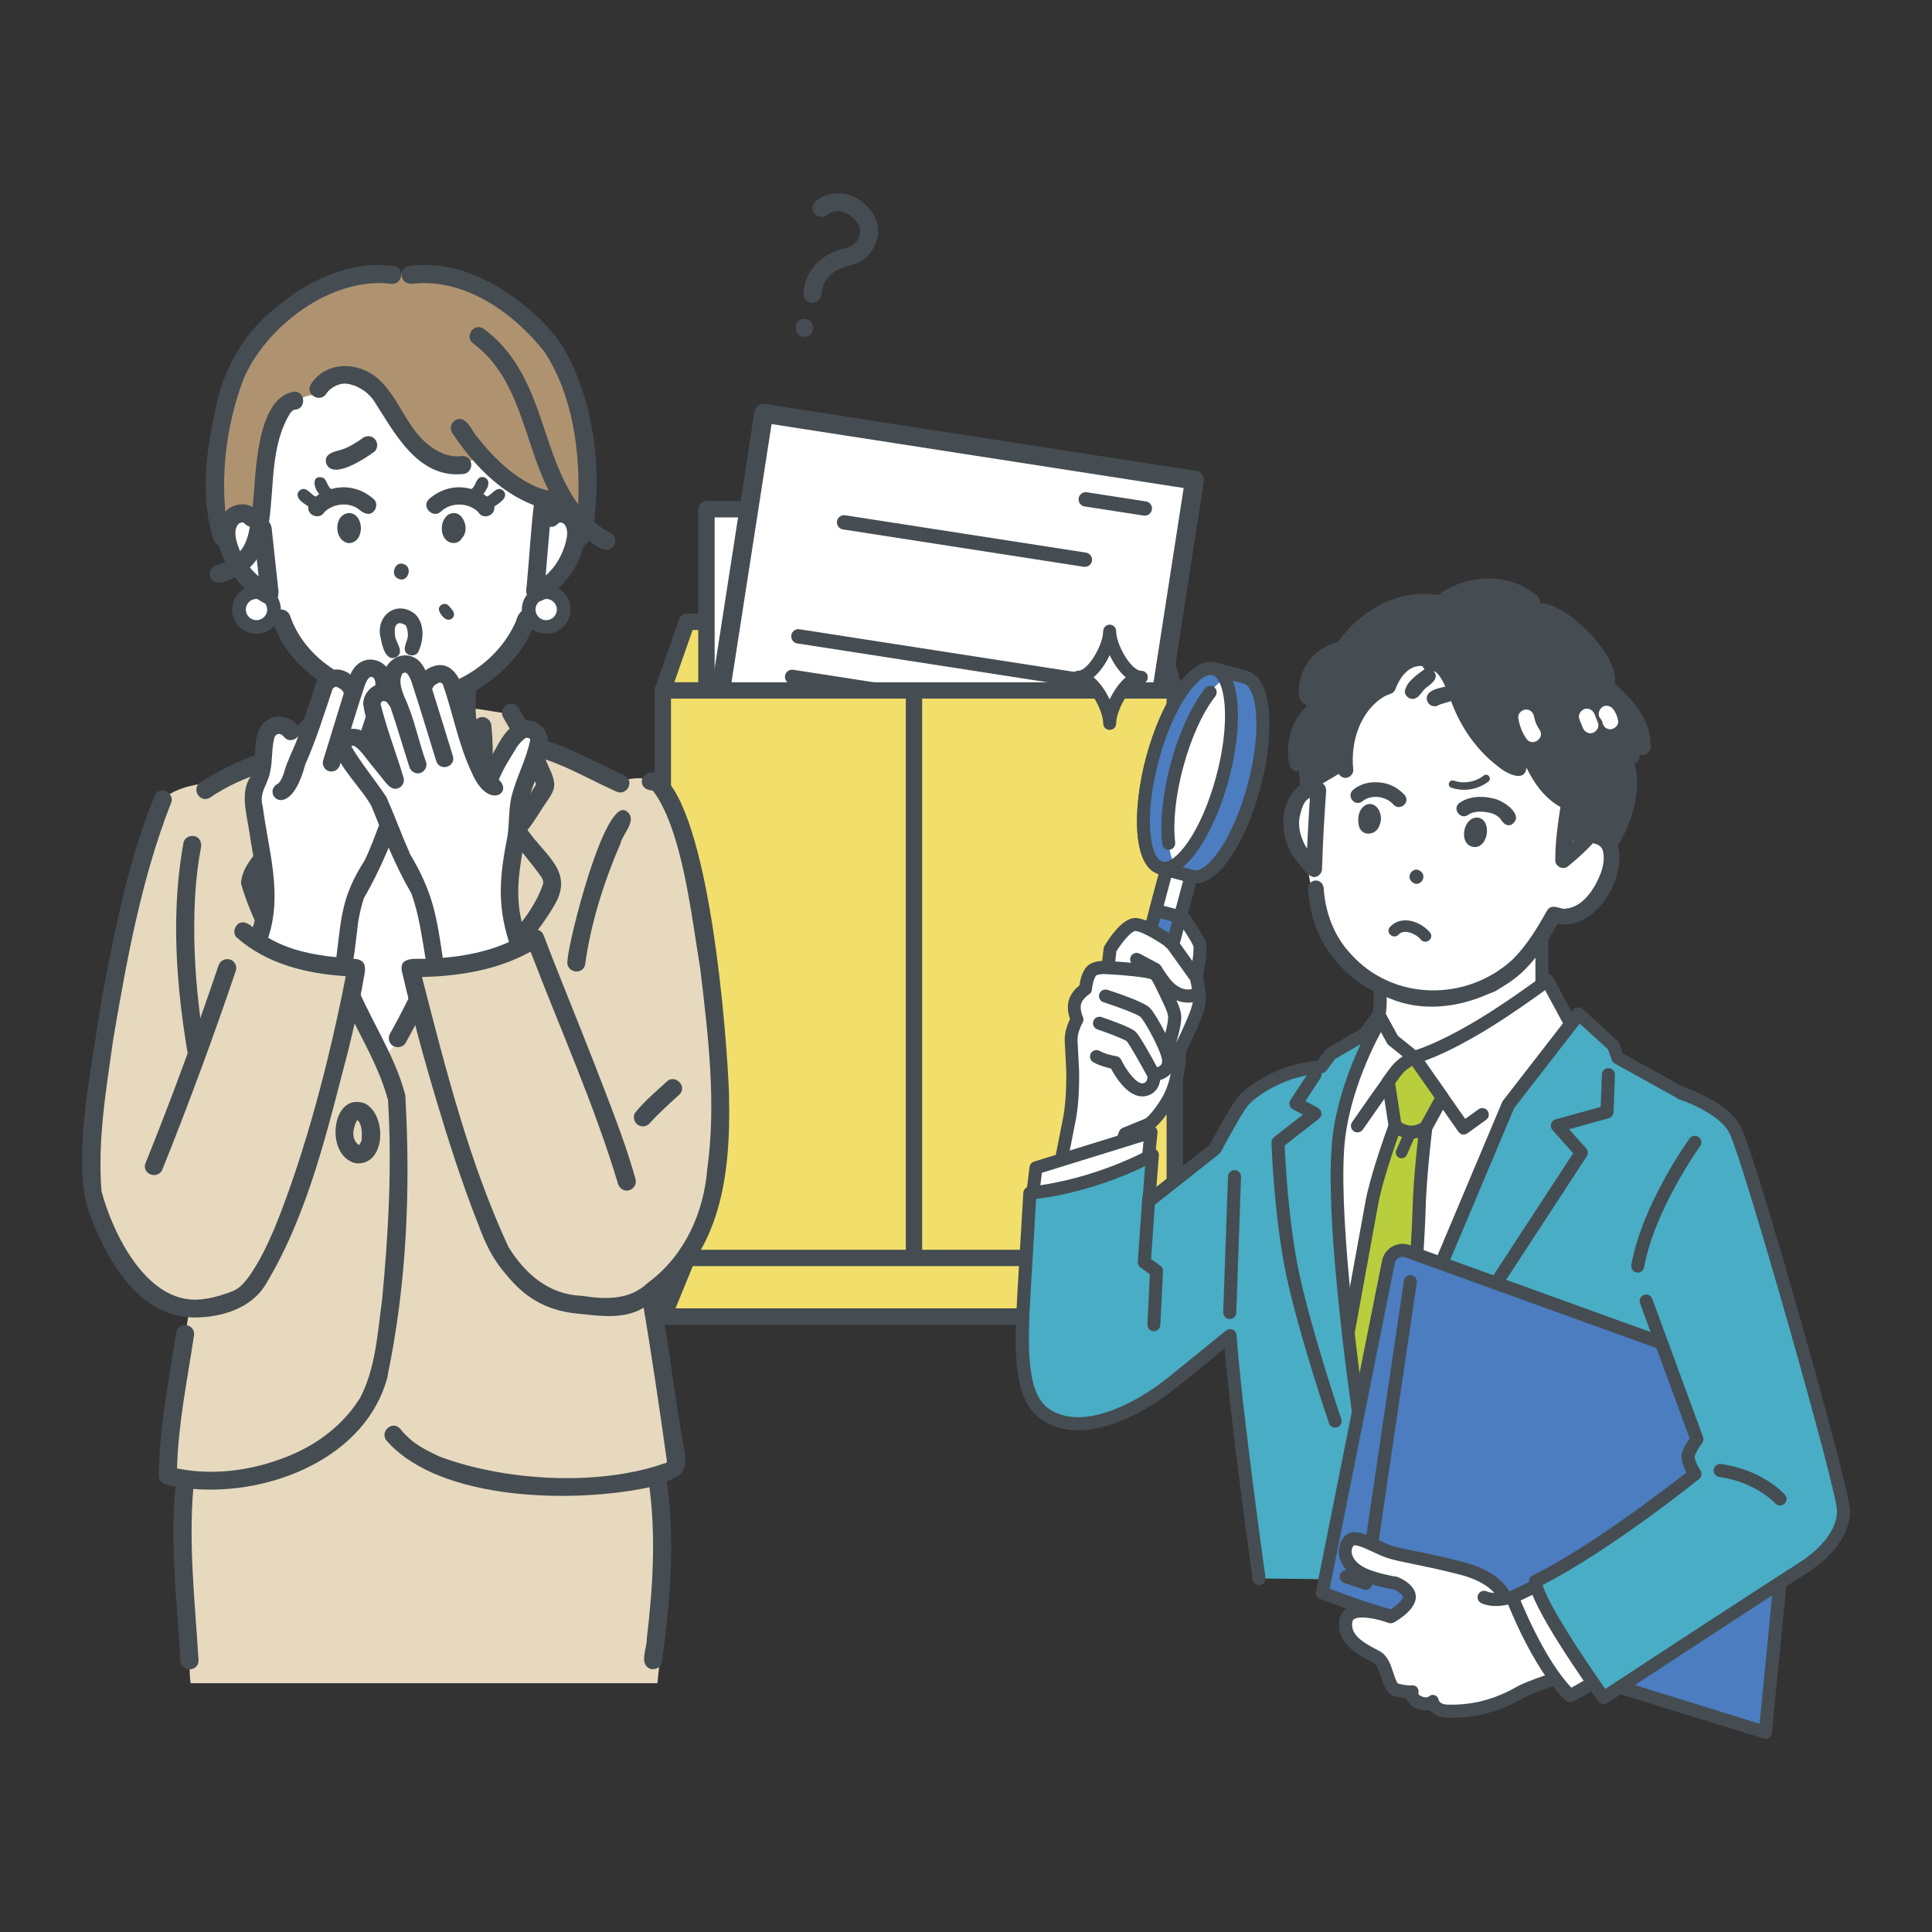 <?xml version="1.0" encoding="UTF-8"?>
<svg id="_レイヤー_1" data-name="レイヤー 1" xmlns="http://www.w3.org/2000/svg" viewBox="0 0 300 300">
  <rect x="0" y="0" width="300" height="300" fill="#333333" stroke="none"/>
  <defs>
    <style>
      .cls-1 {
        fill: #4b7dc0;
      }

      .cls-2 {
        fill: #fff;
      }

      .cls-3 {
        fill: #af9371;
      }

      .cls-4 {
        fill: #454d52;
      }

      .cls-5 {
        fill: #48adc5;
      }

      .cls-6 {
        fill: #b9ce3d;
      }

      .cls-7 {
        fill: #e6d9be;
      }

      .cls-8 {
        fill: #f2df6b;
      }

      .cls-9 {
        fill: #e47750;
      }

      .cls-10 {
        fill: none;
        stroke: #0c1727;
        stroke-miterlimit: 10;
      }
    </style>
  </defs>
  <g>
    <path class="cls-4" d="M128.28,33.49c.2-.14.39-.27.61-.39.08-.04.16-.08.24-.12-.2.1-.02,0,.02-.01.2-.07.39-.12.59-.17.26-.06.03-.01-.02,0,.11-.01.23-.02.34-.02.09,0,.66.06.3,0,.14.02.29.05.43.09.18.05.34.11.52.17-.32-.11.15.08.25.14.16.09.31.18.45.28.06.04.11.08.17.12-.25-.17-.09-.07-.04-.02.25.22.5.45.73.7.05.06.1.13.15.18.14.14-.19-.28-.02-.03.07.1.14.19.2.29.07.11.14.23.2.35.02.04.04.09.07.13.12.23-.09-.31-.03-.08.03.14.08.28.11.42.02.08,0,.25,0,0,0,.08.01.16.01.25,0,.1,0,.21,0,.31,0,.08-.05.35,0,.06-.04.2-.08.4-.15.6,0,0-.14.36-.06.18s-.09.18-.09.17c-.08.15-.17.28-.26.42.15-.22,0,0-.05.06-.07.08-.14.15-.21.22-.06.06-.12.11-.18.17.21-.19-.08.05-.11.07-.41.26-.5.28-.99.44s-.95.27-1.42.43c-.95.32-1.78.78-2.56,1.4-1.62,1.3-2.65,3.25-2.73,5.33-.03.73.66,1.43,1.4,1.4.78-.04,1.37-.61,1.4-1.4,0-.13.02-.25.02-.38-.02.26-.01.06,0,0,.04-.21.09-.41.15-.61.04-.12.08-.24.12-.36-.02.05-.11.23,0-.01.11-.23.23-.45.36-.67.05-.07.09-.14.14-.21.02-.02.28-.34.09-.12.14-.16.28-.32.43-.47s.31-.29.48-.43c-.04.04-.2.14.02-.02.1-.07.21-.15.32-.22.18-.11.37-.22.56-.32.03-.01.41-.18.13-.07.08-.03.17-.07.26-.1.51-.18,1.04-.31,1.56-.48,1.02-.33,2.01-.8,2.73-1.62,1.28-1.46,1.86-3.64,1.09-5.47-.58-1.37-1.71-2.55-3-3.29-1.96-1.12-4.3-1.03-6.14.3-.59.43-.94,1.24-.5,1.91.38.59,1.28.96,1.91.5h0Z"/>
    <path class="cls-4" d="M124.91,52.31c1.8,0,1.8-2.8,0-2.8s-1.8,2.8,0,2.8h0Z"/>
  </g>
  <g>
    <g>
      <polygon class="cls-8" points="182.42 107.22 102.92 107.22 106.65 96.55 179.2 96.55 182.42 107.22"/>
      <path class="cls-4" d="M182.42,108.49h-79.5c-.41,0-.8-.2-1.04-.54-.24-.34-.3-.77-.16-1.15l3.73-10.66c.18-.51.66-.85,1.2-.85h72.55c.56,0,1.05.37,1.22.9l3.22,10.66c.12.38.04.8-.2,1.12-.24.32-.62.51-1.02.51ZM104.71,105.95h76l-2.46-8.12h-70.7l-2.84,8.12Z"/>
    </g>
    <g>
      <g>
        <rect class="cls-2" x="109.7" y="79.07" width="64.45" height="42.74"/>
        <path class="cls-4" d="M174.14,123.08h-64.45c-.7,0-1.27-.57-1.27-1.27v-42.74c0-.7.57-1.27,1.27-1.27h64.45c.7,0,1.27.57,1.27,1.27v42.74c0,.7-.57,1.27-1.27,1.27ZM110.97,120.54h61.91v-40.2h-61.91v40.2Z"/>
      </g>
      <g>
        <g>
          <rect class="cls-2" x="113.15" y="68.98" width="67.69" height="65.8" transform="translate(17.36 -21.33) rotate(8.82)"/>
          <path class="cls-4" d="M175.39,141.05c-.07,0-.15,0-.22-.02l-66.89-10.38c-.8-.12-1.35-.87-1.22-1.67l10.09-65.02c.06-.38.27-.73.58-.96.31-.23.7-.32,1.09-.26l66.89,10.38c.8.12,1.35.87,1.22,1.67l-10.09,65.02c-.06.38-.27.73-.58.96-.25.18-.56.28-.86.28ZM110.17,127.98l63.99,9.93,9.64-62.13-63.99-9.93-9.64,62.13Z"/>
        </g>
        <g>
          <path class="cls-4" d="M168.46,88.02c-.06,0-.11,0-.17-.01l-37.39-5.8c-.61-.09-1.02-.66-.93-1.27.09-.61.66-1.02,1.27-.93l37.39,5.8c.61.09,1.02.66.93,1.27-.09.55-.56.94-1.1.94Z"/>
          <path class="cls-4" d="M177.77,80.07c-.06,0-.11,0-.17-.01l-9.18-1.42c-.61-.09-1.02-.66-.93-1.27.09-.61.66-1.02,1.27-.93l9.18,1.42c.61.09,1.02.66.93,1.27-.09.55-.56.94-1.1.94Z"/>
          <path class="cls-4" d="M169.86,107.04c-.06,0-.11,0-.17-.01l-45.89-7.12c-.61-.09-1.02-.66-.93-1.27.09-.61.66-1.02,1.27-.93l45.89,7.12c.61.09,1.02.66.93,1.27-.09.55-.56.94-1.1.94Z"/>
          <path class="cls-4" d="M168.89,113.33c-.06,0-.11,0-.17-.01l-45.89-7.12c-.61-.09-1.02-.66-.93-1.27.09-.61.66-1.02,1.27-.93l45.89,7.12c.61.09,1.02.66.93,1.27-.09.55-.56.94-1.1.94Z"/>
        </g>
      </g>
    </g>
    <g>
      <rect class="cls-8" x="102.92" y="107.22" width="79.5" height="97.22"/>
      <path class="cls-4" d="M182.42,205.7h-79.5c-.7,0-1.27-.57-1.27-1.27v-97.22c0-.7.57-1.27,1.27-1.27h79.5c.7,0,1.27.57,1.27,1.27v97.22c0,.7-.57,1.27-1.27,1.27ZM104.19,203.16h76.96v-94.68h-76.96v94.68Z"/>
    </g>
    <path class="cls-4" d="M141.92,204.65c-.7,0-1.27-.57-1.27-1.27v-95.31c0-.7.57-1.27,1.27-1.27s1.27.57,1.27,1.27v95.31c0,.7-.57,1.27-1.27,1.27Z"/>
    <g>
      <polygon class="cls-8" points="182.5 204.43 102.99 204.43 106.72 195.33 179.27 195.33 182.5 204.43"/>
      <path class="cls-4" d="M182.5,205.7h-79.5c-.42,0-.82-.21-1.05-.56s-.28-.8-.12-1.19l3.73-9.1c.2-.48.66-.79,1.18-.79h72.55c.54,0,1.02.34,1.2.85l3.22,9.1c.14.39.08.82-.16,1.16s-.62.54-1.04.54ZM104.89,203.16h75.81l-2.32-6.56h-70.8l-2.69,6.56Z"/>
    </g>
  </g>
  <g id="man">
    <g>
      <path class="cls-2" d="M172.31,112.33c0-2.39,2.53-7.16,4.91-7.16-2.39,0-4.91-4.77-4.91-7.16,0,2.39-2.53,7.16-4.91,7.16,2.39,0,4.91,4.77,4.91,7.16Z"/>
      <path class="cls-4" d="M171.3,112.33c0-2.12-2.33-6.15-3.9-6.15-.56,0-1.01-.45-1.01-1.01,0-.56.45-1.01,1.01-1.01,1.57,0,3.9-4.03,3.9-6.15,0-.56.45-1.01,1.01-1.01s1.01.45,1.01,1.01c0,2.12,2.33,6.15,3.9,6.15.56,0,1.01.45,1.01,1.01s-.45,1.01-1.01,1.01c-1.57,0-3.9,4.03-3.9,6.15,0,.56-.45,1.01-1.01,1.01s-1.01-.45-1.01-1.01ZM172.31,101.73c-.62,1.32-1.49,2.59-2.5,3.44,1.01.85,1.88,2.13,2.5,3.44.62-1.32,1.49-2.59,2.5-3.44-1.01-.85-1.88-2.13-2.5-3.44Z"/>
    </g>
    <g>
      <g>
        <g>
          <rect class="cls-1" x="176.77" y="134.96" width="3.93" height="33.36" transform="translate(45.34 -41.09) rotate(15)"/>
          <path class="cls-4" d="M176.06,169.24l-3.8-1.02c-.54-.14-.86-.7-.71-1.24l8.63-32.22c.07-.26.24-.48.47-.61.23-.13.51-.17.77-.1l3.8,1.02c.54.14.86.7.71,1.24l-8.63,32.22c-.07.26-.24.48-.47.61-.16.09-.33.14-.51.14-.09,0-.18-.01-.26-.03ZM181.87,136.26l-8.11,30.27,1.85.49,8.11-30.27-1.85-.49Z"/>
        </g>
        <g>
          <rect class="cls-2" x="180.24" y="135.42" width="3.93" height="6.56" transform="translate(42.11 -42.43) rotate(15)"/>
          <path class="cls-4" d="M182.99,143.36l-3.8-1.02c-.54-.14-.86-.7-.71-1.24l1.7-6.34c.07-.26.24-.48.47-.61.23-.13.51-.17.77-.1l3.8,1.02c.54.14.86.7.71,1.24l-1.7,6.34c-.07.26-.24.48-.47.61-.16.09-.33.14-.51.14-.09,0-.18-.01-.26-.03ZM181.87,136.26l-1.18,4.39,1.85.49,1.18-4.39-1.85-.49Z"/>
        </g>
        <g>
          <path class="cls-2" d="M188.53,103.87h0s3.8,1.02,3.8,1.02c3.01.81,3.59,8.38,1.3,16.91-2.29,8.54-6.58,14.8-9.59,14l-3.8-1.02h0c-3.01-.81-3.59-8.38-1.3-16.91,2.29-8.54,6.58-14.8,9.59-14Z"/>
          <path class="cls-4" d="M183.78,136.77l-3.8-1.02c-4.17-1.12-4.15-10.19-2.02-18.15,1.13-4.24,2.79-8.08,4.67-10.81,2.65-3.88,4.81-4.26,6.16-3.9l-.26.98.26-.98,3.8,1.02c1.34.36,3.02,1.77,3.38,6.46.25,3.31-.23,7.46-1.37,11.7-2,7.45-6.08,14.82-10.02,14.82-.27,0-.54-.03-.81-.11ZM184.3,107.94c-1.75,2.55-3.3,6.17-4.38,10.19-2.4,8.97-1.28,15.18.59,15.68l3.8,1.02c1.86.5,5.94-4.31,8.35-13.28,1.08-4.02,1.54-7.93,1.3-11.02-.2-2.62-.93-4.4-1.89-4.66l-3.8-1.02h0c-.09-.02-.18-.04-.28-.04-.96,0-2.34,1.16-3.69,3.12Z"/>
        </g>
        <polygon class="cls-1" points="184.04 135.8 184.04 135.8 184.04 135.8 184.04 135.8"/>
        <polygon class="cls-1" points="192.33 104.89 192.33 104.89 192.33 104.89 192.33 104.89"/>
        <path class="cls-1" d="M188.53,103.87l3.8,1.02c-1.32-.35-2.88.65-4.42,2.61-1.97,2.51-3.88,6.59-5.17,11.38-2.29,8.54-1.7,16.11,1.3,16.91l-3.8-1.02c-3.01-.81-3.59-8.38-1.3-16.91,2.29-8.54,6.58-14.8,9.59-14Z"/>
        <path class="cls-4" d="M181.47,131.96s.08,0,.12,0c.55-.07.95-.57.89-1.12-.37-3.12.08-7.38,1.24-11.69,1.2-4.5,3.02-8.51,4.99-11.02.34-.44.27-1.08-.17-1.42-.44-.34-1.08-.27-1.42.17-2.13,2.72-4.08,7-5.35,11.75-1.22,4.54-1.69,9.08-1.29,12.45.06.51.5.89,1,.89Z"/>
        <path class="cls-4" d="M184.04,136.81c.45,0,.85-.3.98-.75.14-.54-.18-1.09-.71-1.24l-3.8-1.02c-1.87-.5-2.99-6.71-.59-15.68,1.08-4.02,2.63-7.64,4.38-10.19,1.48-2.16,3-3.35,3.97-3.09l3.8,1.02c.54.14,1.09-.18,1.24-.71.14-.54-.18-1.09-.71-1.24l-3.8-1.02c-1.34-.36-3.5.02-6.16,3.9-1.87,2.74-3.53,6.58-4.67,10.81-2.13,7.97-2.15,17.03,2.02,18.15l3.8,1.02c.09.02.18.03.26.03Z"/>
        <g>
          <path class="cls-1" d="M189.83,120.78c2.29-8.54,1.7-16.11-1.3-16.91h0s4.88,1.31,4.88,1.31c3.01.81,3.59,8.38,1.3,16.91-2.29,8.54-6.58,14.8-9.59,14l-4.88-1.31h0c3.01.81,7.3-5.46,9.59-14Z"/>
          <path class="cls-4" d="M184.87,137.06l-4.88-1.31c-.54-.14-.86-.7-.71-1.24.14-.54.7-.86,1.24-.71,0,0,0,0,0,0h0c1.87.5,5.94-4.31,8.34-13.28,1.08-4.02,1.54-7.93,1.3-11.02-.2-2.61-.92-4.39-1.88-4.66h0c-.54-.15-.86-.7-.71-1.24.14-.54.7-.86,1.24-.71h0l4.88,1.31c4.17,1.12,4.15,10.19,2.02,18.15-1.13,4.24-2.79,8.08-4.67,10.81-2.17,3.17-4.02,4.01-5.35,4.01-.3,0-.57-.04-.81-.11ZM192.17,109.35c.25,3.31-.23,7.46-1.37,11.7-1.51,5.63-4.21,11.21-7.14,13.61l1.72.46c.97.26,2.48-.93,3.97-3.09,1.75-2.55,3.3-6.17,4.38-10.19,2.4-8.97,1.28-15.18-.59-15.68l-1.71-.46c.35.91.61,2.1.73,3.65Z"/>
        </g>
      </g>
      <path class="cls-2" d="M166.56,166.35s-.16-3.09-.24-4.71c-.08-1.62.92-3.32.92-3.32,0,0-.68-1.46-.32-2.7.36-1.24,1.65-2.05,1.65-2.05,0,0,.14-1.93.92-2.77.7-.75,2.55-.53,2.55-.53l.33-2.85s2.15-3.63,3.77-3.83c1.49-.18,5.33,2.52,5.33,2.52l.64.58,1.27-4.75s2.6,3.71,2.9,4.71c.3,1-.54,5.12-.54,5.12,0,0,.6,2.15.45,3.92-.15,1.77-3.01,7.33-3.01,7.33,0,0,.13,4.62-1.92,8.02-1.69,2.81-2.9,3.55-2.9,3.55l-2.08,15.64-13.92,1.81s3.15-15.38,3.73-18.49c.57-3.11.47-7.19.47-7.19Z"/>
      <path class="cls-4" d="M162.16,193.02c.07.01.14.02.2.02.47,0,.89-.33.99-.81.03-.15,3.16-15.42,3.73-18.51.59-3.18.49-7.23.48-7.4,0,0,0-.02,0-.03,0,0-.16-3.09-.24-4.71-.07-1.29.78-2.74.78-2.76.17-.29.19-.64.04-.94-.14-.31-.47-1.28-.27-1.99.2-.7.95-1.3,1.22-1.47.27-.17.45-.46.47-.78.05-.64.29-1.76.65-2.15.17-.19,1.01-.29,1.69-.22.01,0,.02,0,.03,0,.01,0,.02,0,.03,0,2.78.14,6.13.49,6.79.8.26.28.82,1.45,1.19,2.24l.39.81c.49,1.03,1.06,2.2,1.06,2.81s-.2,1.57-.44,2.48c-.85-1.68-1.84-3.32-2.41-3.91-.85-.89-4.88-2.25-6.57-2.8-.53-.17-1.1.12-1.27.65-.17.53.12,1.1.65,1.27,2.41.78,5.29,1.88,5.74,2.28.56.58,2.26,3.52,3.03,5.58.02.07.04.14.08.21.05.13.09.26.13.38.17.56.16.98-.02,1.24-.14.2-.39.34-.63.42-1.01-1.85-2.73-4.95-3.34-5.52-.69-.66-3.61-1.71-5.29-2.28-.53-.18-1.1.1-1.28.63-.18.53.1,1.1.63,1.28,1.88.64,4.14,1.53,4.56,1.84.38.43,1.93,3.13,3.21,5.49.01.28-.03.83-.55,1.01-1.09.38-2.83-2.16-3.51-3.6-.14-.3-.43-.51-.76-.57-.45-.07-1.79-.36-2.58-.82-.48-.28-1.1-.12-1.38.36-.28.48-.12,1.1.36,1.38.89.52,2.08.83,2.76.98.66,1.26,2.53,4.34,4.87,4.34.3,0,.6-.05.91-.16,1.27-.44,1.74-1.49,1.86-2.38.53-.16,1.16-.46,1.65-1.02-.25,1.25-.68,2.63-1.4,3.82-1.31,2.18-2.29,3-2.52,3.17l-3.54,1.45c-.26.11-.46.31-.56.57l-.73,1.88c-.2.52.06,1.11.58,1.31.12.05.24.07.36.07.41,0,.79-.25.94-.65l.57-1.47,1.63-.67-1.85,13.9c-.07.55.32,1.06.87,1.14.55.07,1.06-.32,1.14-.87l2.02-15.22c.55-.47,1.57-1.5,2.81-3.57,1.91-3.17,2.06-7.22,2.07-8.3.68-1.33,2.86-5.73,3.01-7.49.05-.55.03-1.13-.02-1.68,0,0,0,0,0,0-.09-1.02-.29-1.93-.4-2.35.28-1.42.79-4.32.47-5.38-.32-1.07-2.41-4.1-3.04-5-.23-.32-.62-.48-1-.42-.39.07-.7.35-.8.73l-.87,3.24c-1.33-.89-4.02-2.53-5.52-2.34-1.96.24-3.95,3.37-4.52,4.32-.07.12-.12.26-.13.4l-.22,1.93c-.77.03-1.77.22-2.39.88-.75.81-1.04,2.16-1.14,2.91-.52.41-1.34,1.21-1.66,2.32-.32,1.11-.04,2.27.19,2.92-.34.69-.89,2.06-.82,3.43.08,1.56.23,4.47.24,4.7,0,.24.08,4.08-.45,6.97-.57,3.07-3.69,18.32-3.72,18.47-.11.55.24,1.08.79,1.19ZM180.83,146.9l.51.47,3.47,4.84c.06.25.18.75.27,1.36-.52.15-1.4.19-2.53-.65-.7-.51-1.76-2.05-2.26-2.9-.09-.16-.23-.29-.39-.38l-2.93-1.56c-.49-.26-1.11-.07-1.37.42-.17.33-.15.71.04,1-.84-.08-1.69-.15-2.47-.2l.18-1.57c.9-1.47,2.28-3.08,2.91-3.16.58-.07,2.71,1,4.58,2.31ZM185.15,149.22l-1.95-2.73.58-2.15c.78,1.19,1.43,2.26,1.53,2.61.07.29,0,1.2-.15,2.27ZM182.67,161.8c.36-1.21.76-2.75.76-3.86,0-.78-.33-1.67-.75-2.62.65.27,1.25.37,1.78.37.26,0,.51-.02.74-.06-.09,1.02-1.46,4.05-2.51,6.18Z"/>
      <g>
        <polygon class="cls-2" points="178.74 175.8 177.79 185.33 159.93 188.79 160.88 181.33 178.74 175.8"/>
        <path class="cls-4" d="M159.93,189.8c.5,0,.94-.37,1-.88l.86-6.81,15.78-4.89-.8,8.01c-.06.56.35,1.05.91,1.11.56.06,1.05-.35,1.11-.91l.95-9.53c.03-.34-.1-.67-.37-.88-.26-.21-.62-.28-.94-.18l-17.86,5.53c-.38.12-.65.45-.7.84l-.94,7.46c-.07.55.32,1.06.88,1.13.04,0,.09,0,.13,0Z"/>
      </g>
      <g>
        <path class="cls-2" d="M206.12,166.79c3.59-1.73,8.16-5.79,8.16-11.04,0-1.54,0-3.04,0-3.04l12.56-7.69,12.56-10.59s0,17.26,0,21.31c0,5.25,4.57,9.3,8.16,11.04,7.36,3.56,10.34,8.2,10.34,8.2l-21.76,12.15h-18.62s-19.86-11.99-19.86-11.99c0,0,1.08-4.8,8.44-8.36Z"/>
        <path class="cls-4" d="M236.16,188.15c.17,0,.34-.04.49-.13l21.76-12.15c.24-.14.42-.37.49-.64.07-.27.02-.56-.13-.79-.13-.2-3.22-4.92-10.75-8.56-2.82-1.36-7.59-5.03-7.59-10.13v-21.31c0-.39-.23-.75-.58-.92-.36-.17-.78-.11-1.08.14l-12.5,10.54-12.5,7.65c-.3.18-.48.51-.48.86v3.04c0,5.1-4.77,8.77-7.59,10.13-7.72,3.73-8.94,8.83-8.99,9.05-.1.42.09.86.46,1.09l19.86,11.99c.48.29,1.1.13,1.39-.34.29-.48.13-1.1-.34-1.39l-19.15-11.56c.59-1.35,2.46-4.5,7.65-7.01,4.35-2.1,8.74-6.61,8.74-11.95v-2.47s12.08-7.39,12.08-7.39c.04-.03.08-.06.12-.09l10.9-9.18v19.14c0,5.34,4.39,9.85,8.74,11.95,5.13,2.48,8.06,5.51,9.27,6.97l-20.74,11.58c-.49.27-.66.89-.39,1.38.19.33.53.52.88.52Z"/>
      </g>
      <path class="cls-10" d="M226.53,164.42s.02-.01.02-.01l.02.02h-.04Z"/>
      <path class="cls-10" d="M219.57,164.19s.02-.01.02-.01l.02.02h-.04Z"/>
      <g>
        <g>
          <path class="cls-2" d="M199.68,180.26l5.22-10.99,5.87-7.09,3.33-4.63,2.16,3.93,3.33,2.69h0s4.01-.95,11.74-5.79c4.25-2.66,8.93-6.14,8.93-6.14l5.26,9.74s-18.17,65.12-33.83,65.12c-15.66,0-12.01-46.84-12.01-46.84Z"/>
          <path class="cls-4" d="M205.35,225.2c-9.29-10.04-6.79-43.59-6.68-45.01,0-.12.04-.24.1-.36l5.22-10.99c.04-.08.08-.15.13-.21l5.85-7.06,3.31-4.6c.2-.28.54-.44.88-.42.35.02.66.22.83.52l2.06,3.76,2.77,2.23c1.24-.39,4.98-1.77,10.98-5.53,4.17-2.61,8.82-6.06,8.87-6.1.24-.17.54-.24.82-.18.29.06.53.25.67.51l5.26,9.74c.12.23.15.5.08.75-.05.16-4.63,16.52-11.08,32.66-3.8,9.51-7.49,17.1-10.98,22.55-4.58,7.16-8.75,10.64-12.75,10.64-2.41,0-4.55-.98-6.34-2.92ZM239.92,153.75c-1.59,1.16-4.95,3.55-8.06,5.5-7.77,4.87-11.87,5.88-12.04,5.92-.3.07-.62,0-.87-.2l-3.33-2.69c-.1-.08-.19-.18-.25-.3l-1.38-2.52-2.39,3.32s-.03.04-.04.05l-5.79,6.99-5.09,10.7c-.19,2.72-2.2,34.26,6.16,43.3,1.41,1.53,3,2.27,4.85,2.27,3.2,0,6.92-3.26,11.04-9.7,3.42-5.35,7.06-12.82,10.81-22.2,5.85-14.66,10.17-29.5,10.9-32.08l-4.52-8.36Z"/>
        </g>
        <path class="cls-4" d="M227.28,176.16c.21,0,.42-.07.59-.19l2.89-2.08c.45-.33.56-.96.23-1.41-.33-.45-.96-.56-1.41-.23l-2.06,1.49-7.1-10.13c-.28-.4-.82-.54-1.26-.33-.08.04-1.86.89-2.91,2.13-.95,1.11-6.08,8.53-6.3,8.84-.32.46-.2,1.09.26,1.41.46.32,1.09.2,1.41-.26,1.47-2.12,5.44-7.82,6.18-8.68.41-.48,1.02-.91,1.5-1.2l7.17,10.23c.16.22.39.37.66.42.06,0,.11.01.17.01Z"/>
        <g>
          <g>
            <path class="cls-6" d="M213,186.91c.7-4.13,3.63-12.1,3.63-12.1h0l-1.06-6.83c.66-.92,1.2-1.65,1.44-1.93.86-1.02,2.37-1.77,2.56-1.86h.04s4.35,6.22,4.35,6.22l-2.54,4.65h0,0s-.95,7.6-1.06,12.99c-.12,5.39-2.46,39.14-2.46,39.14l-12.24-.05s7.01-38.22,7.35-40.24Z"/>
            <path class="cls-4" d="M217.88,228.21l-12.24-.05c-.3,0-.58-.14-.77-.37-.19-.23-.27-.53-.22-.83.07-.38,7.01-38.23,7.35-40.22h0c.64-3.78,3.08-10.62,3.59-12.03l-1.02-6.58c-.04-.26.02-.53.18-.74.76-1.06,1.25-1.71,1.49-1.99.98-1.15,2.57-1.96,2.88-2.11.23-.11.5-.13.75-.06h.04c.21.08.4.21.52.4l4.35,6.21c.22.32.24.73.06,1.07l-2.45,4.48c-.15,1.21-.93,7.89-1.03,12.7-.12,5.35-2.37,37.81-2.46,39.19-.04.53-.48.94-1.01.94h0ZM219.28,165.5c-.52.32-1.11.75-1.5,1.2-.12.15-.42.53-1.14,1.53l.99,6.42c0,.05.01.1.01.15,0,.12-.02.24-.06.35-.12.32-2.91,7.96-3.59,11.92h0c-.31,1.83-5.93,32.48-7.14,39.06l10.09.04c.38-5.51,2.29-33.35,2.39-38.15.12-5.38,1.06-13.02,1.07-13.09.02-.13.06-.25.12-.36l2.24-4.09-3.49-4.98Z"/>
          </g>
          <g>
            <path class="cls-4" d="M217.64,179.86c.34,0,.67-.2.82-.54l1.4-3.17c.2-.45,0-.98-.46-1.19-.45-.2-.98,0-1.19.46l-1.4,3.17c-.2.45,0,.98.46,1.19.12.05.24.08.36.08Z"/>
            <path class="cls-4" d="M219.16,176.81c1.61,0,2.75-.85,2.88-.96.44-.34.52-.98.17-1.42-.34-.44-.97-.52-1.41-.18-.03.02-.79.58-1.77.53-.99-.05-1.7-.7-1.7-.71-.41-.38-1.04-.36-1.43.04-.38.4-.37,1.03.03,1.42.12.12,1.27,1.18,3,1.26.08,0,.16,0,.23,0Z"/>
          </g>
        </g>
      </g>
      <g>
        <path class="cls-5" d="M159.89,185.27c10.71-1.17,19.03-5.94,19.03-5.94l-.55,7.18,10.27-8.12s3.13-5.89,4.23-7.25c1.41-1.75,4.57-3.63,7.57-4.59,1.67-.54,3.41-.79,4.66-.9l1.49-1.97,7.13-4.19s-4.66,8.05-5.79,16.83c-1.7,13.15,3.8,48.53,3.8,48.53l22.47-53.31,10.93-14.11,5.39,4.94.67,1.89,15.16,8.4s2.55,2.48,2.55,9.38c0,24.57-12.95,46.8-12.13,52.02.56,3.57,1.04,7.58,1.46,11.8l-62.73-.76s-3.62-25.74-4.49-37.49c0-.07-.01-.15-.02-.23-3.28,2.68-6.71,5.46-9,7.29-5.86,4.69-14.26,8.63-19.67,4.93-3.99-2.73-3.84-10.01-3.33-18.97.53-9.25.67-11.38.91-15.37Z"/>
        <path class="cls-4" d="M258.21,246.89s.07,0,.1,0c.56-.05.96-.55.91-1.11-.44-4.49-.94-8.48-1.47-11.86-.25-1.6,1.3-5.9,3.1-10.87,3.6-9.95,9.04-24.99,9.04-40.99,0-7.25-2.74-10-2.86-10.11-.06-.06-.14-.12-.21-.16l-14.83-8.22-.55-1.53c-.06-.15-.15-.29-.27-.41l-5.39-4.94c-.21-.19-.49-.29-.77-.26-.28.02-.54.16-.71.39l-10.93,14.11c-.05.07-.1.15-.13.23l-21.06,49.97c-1.33-9.3-4.61-34.26-3.27-44.67,1.1-8.49,5.62-16.38,5.67-16.46.23-.4.16-.9-.16-1.22-.33-.32-.83-.39-1.22-.15l-7.13,4.19c-.11.07-.21.16-.29.26l-1.22,1.61c-1.22.13-2.85.39-4.43.9-3.25,1.05-6.56,3.07-8.04,4.92-1.05,1.31-3.63,6.09-4.23,7.22l-8.29,6.56.38-4.88c.03-.37-.15-.73-.47-.93-.32-.2-.72-.21-1.04-.02-.08.05-8.28,4.68-18.64,5.81-.49.05-.87.45-.9.94l-.11,1.85c-.18,2.98-.35,5.79-.8,13.53-.56,9.74-.62,16.87,3.77,19.87,5.83,3.99,14.61.04,20.88-4.98,1.72-1.38,4.25-3.42,7.51-6.08,1.05,12.27,4.32,35.62,4.36,35.86.08.55.59.94,1.14.86.55-.08.94-.59.86-1.14-.04-.26-3.63-25.84-4.48-37.43,0-.07,0-.14-.01-.22-.02-.38-.26-.71-.6-.86-.35-.15-.75-.1-1.04.14-3.99,3.25-7.02,5.7-8.99,7.29-5.44,4.36-13.54,8.25-18.47,4.89-3.5-2.39-3.4-9.3-2.89-18.08.45-7.74.62-10.55.8-13.52l.06-1.01c7.72-.99,14.05-3.7,16.92-5.11l-.41,5.37c-.03.4.18.78.53.97.35.19.79.15,1.1-.1l10.27-8.12c.11-.09.2-.19.27-.32.86-1.61,3.27-6.03,4.13-7.09,1.24-1.55,4.22-3.34,7.09-4.26,1.61-.52,3.31-.75,4.44-.86.28-.03.54-.17.72-.4l1.36-1.81,3.97-2.33c-1.49,3.19-3.59,8.46-4.32,14.08-1.7,13.14,3.58,47.36,3.8,48.81.07.45.43.79.88.85.45.05.88-.19,1.06-.61l22.42-53.19,10.18-13.13,4.4,4.03.59,1.65c.08.23.25.42.46.54l15.01,8.32c.37.45,2.18,2.92,2.18,8.58,0,15.65-5.37,30.49-8.92,40.31-2.13,5.88-3.53,9.76-3.2,11.87.53,3.34,1.01,7.29,1.45,11.74.05.52.49.91,1.01.91Z"/>
      </g>
      <path class="cls-4" d="M218.34,221.67c.33,0,.65-.16.85-.46l27.2-41.66c.25-.38.21-.88-.09-1.23l-2.65-2.97,6.16-1.71c.42-.12.72-.5.74-.94l.21-5.8c.02-.56-.42-1.03-.97-1.05-.56-.02-1.03.42-1.05.97l-.18,5.06-7.01,1.94c-.34.09-.6.35-.7.69-.1.34-.02.7.22.96l3.21,3.6-26.78,41.01c-.31.47-.17,1.09.29,1.4.17.11.36.16.55.16Z"/>
      <path class="cls-4" d="M207.31,221.67c.11,0,.22-.02.33-.05.53-.18.81-.75.63-1.28-.05-.14-4.63-13.66-6.54-22.68-1.68-7.9-2.15-17.5-2.24-19.8l5.31-4.14c.27-.21.42-.54.39-.88-.03-.34-.23-.64-.53-.81l-1.97-1.05,2.34-3.55c.31-.47.18-1.09-.29-1.4-.47-.31-1.09-.18-1.4.29l-2.95,4.47c-.16.24-.21.53-.14.81.07.28.25.51.5.64l1.57.84-4.49,3.5c-.25.2-.4.51-.39.83,0,.11.36,11.5,2.31,20.67,1.94,9.14,6.56,22.77,6.61,22.91.14.42.54.69.96.69Z"/>
      <path class="cls-4" d="M190.96,204.82c.54,0,.99-.43,1.01-.98l.74-21.09c.02-.56-.42-1.03-.98-1.05-.55-.02-1.03.42-1.05.98l-.74,21.09c-.02.56.42,1.03.98,1.05.01,0,.02,0,.04,0Z"/>
      <path class="cls-4" d="M179.17,206.71c.54,0,.98-.42,1.01-.96l.41-8.35c.02-.34-.14-.67-.42-.87l-1.43-1.03.64-9.21c.04-.56-.38-1.04-.94-1.08-.56-.04-1.04.38-1.08.94l-.68,9.78c-.02.35.13.69.42.89l1.45,1.04-.38,7.8c-.03.56.4,1.03.96,1.06.02,0,.03,0,.05,0Z"/>
      <g>
        <g>
          <g>
            <path class="cls-1" d="M215.58,195.96l-10.27,51.39,6.24,2.26,62.56,19.38,5.17-52.77-60.75-21.94c-1.29-.47-2.7.33-2.97,1.67Z"/>
            <path class="cls-4" d="M273.82,269.95l-62.56-19.38s-.03,0-.04-.01l-6.24-2.26c-.47-.17-.75-.66-.65-1.15l10.27-51.39c.19-.93.77-1.73,1.59-2.2.83-.47,1.81-.55,2.71-.23l60.75,21.94c.43.16.71.59.66,1.05l-5.17,52.77c-.03.3-.19.58-.45.74-.17.11-.36.17-.56.17-.1,0-.2-.01-.3-.05ZM218.2,195.24c-.34-.12-.71-.09-1.03.09-.32.18-.53.48-.6.83h0s-10.1,50.54-10.1,50.54l5.4,1.95,61.36,19.01,4.97-50.75-60.01-21.67Z"/>
          </g>
          <path class="cls-4" d="M212.08,246.89c.18,0,.36-.05.52-.15.26-.16.43-.42.48-.72l6.92-46.86c.08-.55-.3-1.07-.85-1.15-.55-.08-1.07.3-1.15.85l-6.74,45.66-1.91-.66c-.53-.18-1.1.1-1.29.63-.18.53.1,1.1.63,1.29l3.06,1.05c.11.04.22.06.33.06Z"/>
        </g>
        <g>
          <path class="cls-2" d="M216.7,245.81s-1.35-.13-3.81-.91c-3.83-1.22-4.58-3.82-3.58-5.39,1.01-1.58,3.88.55,6.36,1.41,1.89.66,5.41,1.07,11.36,2.62,5.95,1.54,6.75,4.67,6.75,4.67l17.78-3.09,3.18,11.76s-15.1,3.87-18.79,5.97c-4.9,2.79-8.98,2.89-11.07,2.86-2.09-.03-2.41-1.43-2.41-1.43,0,0-.72.63-2.08.07-1.36-.56-1.11-1.64-1.11-1.64,0,0-.9.11-2.4-.3-1.5-.41-1.34-4.16-3.07-5.11-1.73-.95-5.25-2.42-4.79-5.54.46-3.12,6.96-.7,6.96-.7,0,0,2.54-1.39,2.86-2.83.32-1.44-2.14-2.41-2.14-2.41Z"/>
          <path class="cls-4" d="M209.3,249.66c1.88-1.11,5.22-.18,6.57.28.85-.53,1.86-1.38,1.98-1.94.07-.29-.71-.89-1.42-1.2-.45-.06-1.78-.27-3.86-.93-2.29-.73-3.87-2.02-4.45-3.63-.4-1.12-.28-2.31.33-3.27,1.2-1.89,3.5-.81,5.53.14.67.32,1.37.64,2.01.86.83.29,2.05.54,3.74.88,1.95.4,4.39.89,7.54,1.71,4.56,1.18,6.39,3.32,7.08,4.52l17.02-2.96c.55-.1,1.07.27,1.17.82.1.55-.27,1.07-.82,1.17l-17.76,3.09c-.18.04-.86.18-1.69.18-.71,0-1.52-.1-2.25-.44-.51-.24-.72-.84-.49-1.34.24-.51.84-.72,1.34-.49.34.16.76.22,1.17.24-.77-.87-2.31-2.06-5.3-2.83-3.1-.81-5.51-1.29-7.44-1.69-1.77-.36-3.04-.62-4-.95-.74-.26-1.48-.6-2.2-.94-1.02-.48-2.72-1.27-2.97-.88-.28.43-.32.96-.13,1.49.36,1,1.51,1.87,3.16,2.39,2.3.73,3.59.87,3.6.87.09,0,.19.03.27.07.34.13,3.26,1.35,2.76,3.57-.4,1.79-2.87,3.22-3.36,3.49-.26.14-.56.16-.84.06-1.61-.6-4.32-1.18-5.3-.59-.19.11-.28.25-.31.49-.28,1.94,1.58,3.09,3.69,4.19.21.11.41.22.59.32,1.22.67,1.69,2.1,2.1,3.36.18.54.51,1.55.74,1.66,1.25.34,2.01.27,2.02.27.35-.04.71.05.93.32.21.27.29.57.19.9,0,.1.06.31.5.49.62.26.96.13,1.05.09.26-.28.61-.38.97-.27.37.11.59.43.65.81.05.12.32.65,1.45.66,2.4.04,6.12-.2,10.56-2.72,3.76-2.14,18.42-5.91,19.04-6.07.54-.14,1.09.19,1.23.73.14.54-.19,1.09-.73,1.23-.15.04-15.01,3.86-18.54,5.87-4.58,2.61-8.46,2.99-11.11,2.99-.17,0-.33,0-.48,0-1.43-.02-2.33-.58-2.84-1.18-.51.1-1.19.08-2.02-.26-.94-.39-1.4-.99-1.61-1.57-.46-.04-1.06-.13-1.78-.32-1.27-.34-1.71-1.68-2.14-2.98-.3-.9-.63-1.93-1.16-2.22-.17-.09-.36-.19-.56-.3-1.84-.97-5.26-2.76-4.75-6.28.12-.85.57-1.52,1.28-1.94Z"/>
        </g>
        <g>
          <path class="cls-2" d="M251.59,258.73s-5.28,3.29-7.77,4.57c-4.99-4.79-8.98-15.28-8.98-15.28l9.38-4.51,7.37,15.22Z"/>
          <path class="cls-4" d="M243.82,264.31c.16,0,.32-.04.46-.11,2.5-1.29,7.63-4.48,7.84-4.61.47-.3.62-.92.32-1.39-.3-.47-.92-.62-1.39-.32-.05.03-4.45,2.77-7.05,4.18-3.73-3.94-6.86-11.07-7.88-13.53l8.53-4.1c.5-.24.71-.85.47-1.35-.24-.5-.85-.72-1.35-.47l-9.38,4.51c-.47.23-.69.78-.51,1.27.17.44,4.12,10.76,9.22,15.65.19.19.44.28.7.28Z"/>
        </g>
        <g>
          <path class="cls-5" d="M262.14,225.97c.2-1,1.35-2.5,1.35-2.5l-7.89-21.47,5.48-32.24s6.6,2.08,8.4,5.78c2.38,4.89,16.78,55.71,16.78,59.02,0,3.31-2.46,6.52-6.72,9.19-3.98,2.49-30.53,19.87-30.53,19.87,0,0-10.58-14.72-10.58-18.1,10.48-5.17,24.76-16.66,24.76-16.66,0,0-1.25-1.9-1.05-2.9Z"/>
          <path class="cls-4" d="M249.01,264.63c.19,0,.38-.05.55-.17.27-.17,26.58-17.41,30.51-19.86,4.71-2.94,7.2-6.42,7.2-10.04,0-3.47-14.51-54.6-16.88-59.46-1.97-4.04-8.72-6.21-9-6.3-.53-.17-1.1.13-1.27.66-.17.53.13,1.1.66,1.27h0c1.72.55,6.48,2.56,7.79,5.26,2.18,4.48,16.68,55.4,16.68,58.58,0,2.85-2.22,5.81-6.25,8.33-3.55,2.22-25.24,16.41-29.73,19.35-3.72-5.25-8.98-13.3-9.73-16.14,10.37-5.29,23.72-15.98,24.29-16.45.41-.33.5-.91.21-1.34-.52-.79-.96-1.83-.9-2.14.11-.53.74-1.53,1.16-2.08.21-.28.27-.64.15-.96l-7.89-21.47c-.19-.52-.77-.79-1.3-.6-.52.19-.79.77-.6,1.3l7.7,20.97c-.41.59-1.03,1.6-1.21,2.45-.18.9.3,2.05.72,2.85-2.96,2.33-14.92,11.57-23.89,16-.34.17-.56.52-.56.91,0,3.52,8.97,16.18,10.77,18.69.2.27.51.42.82.42Z"/>
        </g>
        <path class="cls-4" d="M276.4,233.77c.24,0,.47-.08.67-.25.42-.37.46-1.01.09-1.43-.14-.16-3.42-3.82-9.9-4.76-.55-.08-1.07.3-1.15.86-.08.55.3,1.07.86,1.15,5.76.84,8.64,4.06,8.67,4.09.2.23.48.34.76.34Z"/>
        <path class="cls-4" d="M254.31,197.6c.48,0,.91-.34.99-.83,1.59-8.87,8.62-18.7,8.69-18.8.33-.45.22-1.08-.23-1.41-.45-.33-1.08-.22-1.41.23-.3.42-7.37,10.3-9.04,19.63-.1.55.27,1.07.82,1.17.06.01.12.02.18.02Z"/>
      </g>
      <g>
        <g>
          <path class="cls-2" d="M249.94,131.44s4.11-28.84-20.53-31.03c-24.64-2.19-26.16,18.2-26.16,18.2l-.16,3.23s-8.26,3.04,0,12.92c0,0,1.09,11.22,7.85,16.15l-.06.36c.5.17.99.37,1.47.63.91.41,1.69.95,2.41,1.58.09.03.17.08.26.11,1.04.21,2.09.39,3.14.54,1.47.21,2.79.7,3.98,1.39,3.21-.44,6.46-1.4,9.59-1.67,0,0,.02,0,.02,0l.14-.76s6.75-2.94,9.38-11.1c0,0,9.17,2.62,8.66-10.53Z"/>
          <path class="cls-2" d="M215.95,141.61s6.12-.11,10.68,2.02c0,0-4.78,6.12-7.88,3.29-3.1-2.83-2.8-5.31-2.8-5.31Z"/>
          <path class="cls-4" d="M222.82,93.92s-3.32-2.04-8.14,1.21c-4.6,3.1-5.89,5.2-5.89,5.2,0,0-5.54,1.1-6.33,5.32-.49,2.59.59,4.57.59,4.57l-1.95,3.85.81,7.71,2.57.41,3.51-2.09s-.11-6.28,3.88-11.58c1.83-2.43,4.88-1.67,4.88-1.67,0,0,1.25-3.68,4.11-3.43s4.34,2.66,4.34,2.66c0,0,2.23,12.31,11.87,12.6l5.88,6.05s-1.16,7.67-.74,7.38,4.26-3.19,4.26-3.19l2.97,2.03s3.42-2.71,3.35-13.67c0,0,1.81,1.25,1.67-3.24-.13-4.49-5.41-7.76-5.41-7.76,0,0,.05-10.13-11.04-11.81,0,0-5.41-8.07-15.17-.57Z"/>
        </g>
        <g>
          <path class="cls-4" d="M214.26,128c.58-1.33-.35-3.62-2.05-3.07-1.32.58-1.54,2.4-1.1,3.62.69,1.52,2.85.96,3.14-.55Z"/>
          <path class="cls-4" d="M229.54,126.96c-2.47-.25-3.18,4.51-.52,4.57,2.1,0,2.67-4.15.52-4.57Z"/>
          <path class="cls-4" d="M234.69,128.06c2.26-1.43-1.42-3.94-2.96-4.1-1.69-.41-3.65-.31-5.11.72-1.2.87.17,2.73,1.37,1.84.59-.41,1.35-.5,2.05-.49.98.07,2.07.23,2.8.96.12.08.74,1.1.36.43.29.52.88.91,1.49.64ZM228.16,126.4s-.01,0,0,0h0Z"/>
          <path class="cls-4" d="M214.48,121.53c-1.53-.21-3.11.07-4.32,1.08-1.18.92.16,2.72,1.37,1.84,1.34-1.15,3.63-.84,4.79.42.92,1.18,2.73-.17,1.84-1.37-.99-1.1-2.21-1.78-3.68-1.98ZM212.71,123.83s.04-.01,0,0h0ZM214.83,123.93s.02,0,0,0h0Z"/>
          <path class="cls-4" d="M242.91,141.1s-.05,0-.13.01c.04,0,.09,0,.13-.01Z"/>
          <path class="cls-4" d="M249,133.46c0-.09-.04-.11,0,.09,0-.03,0-.06,0-.09Z"/>
          <path class="cls-4" d="M219.31,137c1.13.89,2.41-.84,1.28-1.72-1.13-.89-2.41.84-1.28,1.72Z"/>
          <path class="cls-4" d="M215.13,105.42c-4.14,1.41-6.56,5.73-7.31,9.83-.11,1.43-1.03,5.56,1.19,5.54.64-.08,1.2-.64,1.12-1.33-.44-4.17,1.02-8.98,4.73-11.26.34-.19.71-.33,1.08-.47,1.5-.55.7-2.83-.83-2.32Z"/>
          <path class="cls-4" d="M256.31,115.87c.04-4.01-2.65-7.16-5.58-9.72.86-4.17-7.4-12.59-11.6-12.48.06-.4-.06-.81-.4-1.1-4.36-3.77-10.88-3.5-15.43-.17-6.1-1.04-12.1,2.4-15.55,7.29-2.4.53-4.48,2.31-5.44,4.56-.57,1.38-1.47,5.26.94,5.15-2.66,2.18-3.76,5.9-3.06,9.22.13.73.82,1.37,1.59,1.06,0,.75.04,1.51.08,2.26-3.41,2.62-3.19,8.12-.82,11.39.78.87,1.75,2.56,2.88,2.85.77.09,1.41-.61,1.36-1.33.07-1.85.18-4.71.26-6.06.11-1.96.24-3.93.38-5.89.09-.81-.56-1.64-1.44-1.42-.06-.03-.12-.06-.19-.08-.08-1.35-.1-2.7-.03-4.04.17-1.22.35-3.33-1.55-2.75.03-.12.07-.25.1-.37.51-1.53,1.64-2.92,3.11-3.68.64-.33,1.44-.59,2.18-.63,1.6-.15,1.4-2.56-.2-2.45-1.33.12-2.64.57-3.77,1.29.31-.9-.22-1.96.2-2.9,1.21-4.26,6.59-4.98,9.86-2.59.54.35,1.4,0,1.65-.56.72-2.09-3.29-2.91-4.74-3.17,2.29-2.85,5.93-4.62,9.57-4.88-1.29,1.18-5.2,7.04-2.41,7.91.64.09,1.33-.3,1.44-.98.72-4.38,4.7-7.65,8.76-8.96,3.07-.97,6.48-.1,8.9,1.96-.27.74.43,1.78,1.27,1.62.46-.11.94-.09,1.4.06,3.16,1.57,6.1,4.37,7.76,7.49-1.23-.66-3.51-3.52-4.82-2.13-.38.47-.44,1.35.12,1.73,4.26,3.31,10.73,6.9,10.8,12.94-.18-.08-.39-.13-.62-.14-2.98-.15-6.08-2.36-8.15-4.7,0,0-.13-.14-.13-.15-4.98-6.04-9.61-15.59-18.85-14.49-.63.1-1.21.64-1.12,1.33.08.62.65,1.23,1.33,1.12,12.33-.86,13.96,17.46,25.64,19.15-.27.24-.43.59-.39.98.38,3.39-.34,6.83-2.01,9.81-.25-.17-.53-.3-.82-.41.34-1.39-1.68-2.1-2.3-.83-.61,1.07-1.52,1.95-2.4,2.8.12-1.48.33-2.98.56-4.48.67.17,1.36.27,2.07.28,1.6-.13,1.4-2.53-.2-2.45-.57-.02-1.13-.13-1.67-.3-.21-.58-.88-.91-1.48-.7-1.73-1.04-2.96-2.71-3.88-4.47-1.32-1.69-3.99-13.36-6.52-11.36-.55.41-.69,1.13-.32,1.71.82,1.31,1.37,2.57,1.95,4.07.69,1.78,1.28,3.59,2.07,5.33-.55-.46-1.44-.39-2.03-.95-1.84-1.22-4.61-4.25-5.86-6.79-.99-2.01-1.59-4.18-2.65-6.16-1.88-4.07-7.1-3.2-4.91-.59-1.19.86-2.84,1.95-3.07,3.48.04.65.67,1.2,1.33,1.12.98-.13,1.32-1.27,2.07-1.8.8-.56,2-1.49,1.07-2.51,0,0,.01,0,.02,0-.02,0-.03-.01-.04-.03.12.03.09.04.04.03.25.1.36.16.53.33.06.05.23.26.22.23.44.56.78,1.19,1.05,1.84-.94.27-2.19.4-2.75,1.29-.3.58-.04,1.37.56,1.65.31.13.64.18.95.05.67-.38,1.45-.46,2.14-.74,1.41,3.92,3.89,7.55,7.21,10.09,1.09.98,4.22,2.78,4.5.26,1.19,2.45,2.85,4.76,5.27,6.11-.43,2.72-.79,5.44-.8,8.2-.02.26.05.52.21.73.38.52,1.18.74,1.71.32,1.37-1.14,2.72-2.29,3.91-3.62.72.09,1.43.48,1.58,1.23.12.46.12.93.11,1.4,0,0,0-.02,0-.02-.05.61-.19,1.21-.37,1.8h0c-.92,2.48-2.78,5.59-5.71,5.75.02.01-.13.01-.18.02.02,0,.03,0,.05,0-.91-.16-2.03-.79-2.61.32-1.51,2.65-3.09,5.31-5.26,7.48-7.17,6.66-18.65,6.57-25.24-.85-2.6-2.77-3.93-6.47-4.17-10.23-.05-.64-.67-1.21-1.33-1.12-.66.08-1.18.64-1.12,1.33.18,2.12.58,4.26,1.37,6.25,1.21,3.02,3.31,5.66,5.82,7.71,0,.07,2.32,1.61,2.33,1.53,1.08.61,2.23,1.13,3.38,1.56,4.82,1.99,10.33,1.36,15.02-.72.77-.29.73-.28,1.17-.46.61-.38.54-.32,1.6-1,3.65-2.19,6.03-5.87,8.11-9.48,5.75,1.09,10.78-7.05,9.32-12.14,2.26-3.65,3.73-8.54,2.6-12.75.57-.19.97-.91.78-1.47.85.44,1.8-.29,1.76-1.2ZM201.95,126.28c.24-.95.55-1.96,1.45-2.4-.17,2.63-.32,5.26-.44,7.89-.2-.32-.4-.64-.54-.99-.65-1.4-.95-2.99-.47-4.5Z"/>
          <path class="cls-4" d="M204.14,106.89c0,.07,0,.09,0,0h0Z"/>
          <path class="cls-4" d="M204.38,105.66s0,0,0,0c-.03.09-.05.12,0,0Z"/>
          <path class="cls-4" d="M208.49,102.01s0,0,.01,0c.12-.03.03,0-.01,0Z"/>
          <path class="cls-4" d="M228.03,99.16s0,0,0,0h0Z"/>
          <path class="cls-4" d="M248.74,131.75c.1.16.02.05,0,0h0Z"/>
          <path class="cls-4" d="M207.26,144.62c.04.08.03.07,0,0h0Z"/>
          <path class="cls-4" d="M231.1,121.37c-1.63,1.27-3.84,1.59-5.79.93-.3-.1-.42-.51-.29-.78.14-.31.48-.4.78-.29,1.56.53,3.34.18,4.62-.82.62-.45,1.31.52.68.96Z"/>
          <path class="cls-4" d="M215.79,143.98c-.71.94.71,2,1.44,1.08.79-.78,2.53-.16,3.35.79.73.97,2.21-.09,1.47-1.06-1.53-1.77-4.48-2.77-6.26-.81ZM217.43,144.91c.06-.04.04-.02,0,0h0ZM217.78,144.76c.08-.03.05-.01,0,0h0ZM218.27,144.69s-.08,0,0,0h0Z"/>
        </g>
        <g>
          <path class="cls-2" d="M239.06,113.32c-.42-.61-.72-1.29-.84-2.01-.11-.66-.63-1.19-1.33-1.13-.63.05-1.24.67-1.13,1.33.19,1.16.59,2.23,1.26,3.2.9,1.31,2.94-.08,2.04-1.39Z"/>
          <path class="cls-2" d="M248.12,112.21c-.18-.45-.36-.9-.54-1.35-.24-.6-.94-1.01-1.58-.75-.6.24-1.01.94-.75,1.58.18.45.36.9.54,1.35.24.6.94,1.01,1.58.75.6-.24,1.01-.94.75-1.58Z"/>
          <path class="cls-2" d="M251.26,111.92c-.12-.65-.34-1.27-.76-1.79-.21-.26-.45-.45-.79-.52-.3-.06-.68,0-.92.19-.5.37-.76,1.18-.32,1.72.06.07.12.15.17.22.02.03.04.07.06.1.03.07.06.14.09.22.01.04.02.09.04.13,0,0,0,0,0,0,.06.29.17.54.4.75.23.2.6.34.91.3.61-.08,1.25-.65,1.13-1.33Z"/>
        </g>
      </g>
    </g>
  </g>
  <g>
    <g>
      <path class="cls-2" d="M49.22,124.02s.36,18.08,2.92,24.2c2.56,6.13,8.51,19.22,8.51,19.22,0,0,11.68-24.76,12.61-32.72.92-7.95,1.22-9.48,1.22-9.48,0,0-10.72,7.18-25.26-1.22Z"/>
      <path class="cls-7" d="M29.59,261.37h72.49c1.47-12.46,1.5-27.6.03-36.46l-73.24.63s-.55,22.09.49,31.39c.11,1,0,2.79.24,4.43Z"/>
      <path class="cls-7" d="M55.27,109.81l-6.05,1.77-6.11,5.34-11.23,4.73s-4.44.33-6.6,2.5c-2.16,2.17-7.97,28.96-10.12,44.4-1.75,12.53-1.15,30.77,14.25,34.62,0,0-2.31,14.26-2.61,26.09l4.72.71,48.46.12s14.55,4.49,25.05-2.54l-3.94-26.12s9.33-8.57,10.42-22.15c1.08-13.45-4.56-52.23-7.77-56.21-3.21-3.98-8.09-1.41-8.09-1.41l-12.73-5.23-3.44-5.51-7-1.09.43,5.15,2.31,2.75s-1.87,29.22-15.43,46.51c0,0-9.02-13.02-9.9-28.29-.88-15.27,1.34-18.47,1.34-18.47,0,0,5.06-2.82,4.03-7.65Z"/>
      <path class="cls-2" d="M40.34,80.93s-4.49-3.03-4.86,1.58c-.36,4.61,6.34,9.59,6.34,9.59,0,0,.92,5.91,5.3,9.75,4.38,3.84,8.18,5.46,8.18,5.46,0,0,1.26,9.59-4.06,9.57l-2.02,7.14s10.97,8.88,25.26,1.22l.94-9.48s-3.63-1.79-2.91-9.39c0,0,10.1-4.88,11.3-14.56,0,0,8.7-5.23,6.47-9.82-2.24-4.59-6.16-1.92-6.16-1.92,0,0,1.44-26.01-21.79-27.86-23.23-1.85-21.99,28.7-21.99,28.7Z"/>
      <path class="cls-3" d="M61.79,42.53s-10.83-2.77-21.95,9.61c-11.12,12.38-5.85,30.73-5.85,30.73,0,0,1.01-3.23,6.34-3.16,0,0,1.29-19.1,8.89-18.34,0,0,2.03-5.52,6.56-2.13,4.53,3.39,12.02,16.95,18.3,11.67l10.02,6.88,6.37,4.7s3.25-12.07-1.44-22.84c-4.69-10.77-15.84-18.76-27.25-17.11Z"/>
    </g>
    <g>
      <g>
        <circle class="cls-9" cx="52.94" cy="119.33" r="1.7"/>
        <circle class="cls-9" cx="55.39" cy="121.36" r="1.7"/>
        <circle class="cls-9" cx="58.22" cy="122.66" r="1.7"/>
        <circle class="cls-9" cx="61.5" cy="123.06" r="1.7"/>
        <circle class="cls-9" cx="64.68" cy="123.06" r="1.7"/>
        <circle class="cls-9" cx="67.62" cy="122.66" r="1.7"/>
        <circle class="cls-9" cx="70.15" cy="121.36" r="1.7"/>
        <circle class="cls-9" cx="72.43" cy="119.33" r="1.7"/>
      </g>
      <g>
        <ellipse class="cls-2" cx="39.83" cy="94.65" rx="2.72" ry="2.71"/>
        <path class="cls-4" d="M39.83,98.41c-2.08,0-3.78-1.69-3.78-3.76s1.69-3.76,3.78-3.76,3.78,1.69,3.78,3.76-1.69,3.76-3.78,3.76ZM39.83,93c-.92,0-1.66.74-1.66,1.65s.75,1.65,1.66,1.65,1.66-.74,1.66-1.65-.75-1.65-1.66-1.65Z"/>
      </g>
      <g>
        <ellipse class="cls-2" cx="84.81" cy="94.65" rx="2.72" ry="2.71"/>
        <path class="cls-4" d="M84.81,98.41c-2.08,0-3.78-1.69-3.78-3.76s1.69-3.76,3.78-3.76,3.78,1.69,3.78,3.76-1.69,3.76-3.78,3.76ZM84.81,93c-.92,0-1.66.74-1.66,1.65s.75,1.65,1.66,1.65,1.66-.74,1.66-1.65-.75-1.65-1.66-1.65Z"/>
      </g>
      <g>
        <path class="cls-4" d="M64.13,44.06c-.27.04.21-.03.21-.03,8.01-.75,15.5,4.62,20.21,10.62,4.48,6.89,5.55,15.6,5.23,23.67-4.57-6.34-5.2-14.32-9.11-20.97-1.45-2.48-3.3-4.68-5.65-6.35-1.58-.92-2.98,1.45-1.42,2.43,7.2,5.43,7.77,15.21,11.61,22.76-.66-.14-1.31-.35-1.94-.6-3.7-1.62-6.67-4.58-9.15-7.71-.63-.49-1.71-3.66-3.42-2.63-.62.4-.93,1.26-.51,1.93,3.13,4.74,7.3,9.19,12.7,11.27-.47,3.89-.67,7.84-1.04,11.75,0,.9-.48,2,.35,2.67,1.66,2.39,6.45-3.33,7.19-4.92.49-.93.97-2.07,1.26-3.25.33-.13.59-.4.77-.75,1.07.72,2.9,2.36,3.93.76.34-.65.19-1.57-.51-1.93-.93-.48-1.81-1.05-2.59-1.75,1.18-9.04-.17-18.87-4.66-26.88-2.45-3.91-6.08-6.96-9.94-9.41-4.29-2.63-9.22-4.14-14.27-3.42-.73.11-1.2,1.07-.98,1.73.26.8.95,1.1,1.73.98ZM86.75,81.2s-.04.03-.04.03c.03-.04.07-.07.1-.11-.03.04-.05.06-.06.08ZM87.88,84.08c-.51,2.01-1.55,3.92-3.15,5.28.21-2.52.43-5.04.64-7.56.51.08.97-.14,1.34-.55,0,0,.01,0,.03-.02.09-.07.31-.12.45-.1-.24,0-.08.02.06.04.01.03.23.12.22.09.08.07.2.2.21.2.07.1.14.21.19.32.32.69.22,1.51,0,2.31ZM89.43,69.23c0-.06-.03-.26,0,0h0Z"/>
        <path class="cls-4" d="M33.15,83.78c.16.41.47.76.86.94.21.88.53,1.74.94,2.56-1.03.39-2.74.7-2.32,2.2.62,1.8,2.64.72,3.84.19,1.26,1.63,6.76,7.21,6.77,2.15-.31-2.87-.62-5.74-.93-8.61-.12-.73-.02-1.59-.54-2.18.84-5.71.2-11.86,3.32-16.92-.1.15-.11.16-.09.13.19-.24.4-.54.7-.61,1.84-.03,1.83-2.79,0-2.82-6.08.95-5.92,13.14-6.48,17.92-1.34-.78-3.2-.43-4.23.72-.64-6.87.35-13.95,2.75-20.41,0,0,0,0,0,0,3.46-8.38,13.7-16.02,22.8-14.99,1.8.42,2.52-2.21.75-2.72-6.79-1-13.36,2.14-18.45,6.44-4.7,3.68-7.84,8.98-9.17,14.77-1.54,6.87-2.74,14.4-.5,21.23ZM45.43,63.74s-.05.04-.09.07c0-.02.05-.05.09-.07ZM35.21,69.23c0-.06.04-.27,0,0h0ZM38.19,84.13c.04-.11.02-.06,0,0h0ZM38.84,88.15s-.02-.03-.04-.05c.4-.37.77-.81,1.07-1.26.1.89.19,1.79.29,2.68-.47-.42-.92-.88-1.32-1.37ZM36.65,82.06c.02-.05.15-.36.1-.28.06-.11.13-.23.2-.33.01,0,.13-.12.21-.2-.01.04.2-.06.22-.09.14-.02.3-.03.06-.04.15-.02.36.02.45.1.08.05-.05-.05-.07-.1.25.32.6.57.98.66-.23,1.36-.61,2.77-1.52,3.83-.43-1.09-.94-2.42-.64-3.56Z"/>
        <path class="cls-4" d="M37.72,59.04c.18-.25.05-.12,0,0h0Z"/>
        <path class="cls-4" d="M71.8,73.62c1.84-.09,1.84-2.79,0-2.82-1.97.32-3.85-.58-5.37-1.8-3.28-2.66-4.42-7.06-7.45-9.94-3.02-2.93-8.3-3.17-10.71.62-.93,1.59,1.45,2.97,2.43,1.42.65-1.02,2.24-1.76,3.4-1.47-.02-.05-.32-.05,0,0,.38.06.86.22,1.18.33.47.25.93.49,1.37.8.04.03.34.27.08.06.44.36.84.76,1.2,1.21,3.18,4.88,6.8,12.26,13.88,11.58ZM55.1,59.91c.06.01.12.04.18.07-.04-.02-.17-.07-.18-.07Z"/>
        <path class="cls-4" d="M80.1,96.46c-.14.21-.07.11,0,0h0Z"/>
        <path class="cls-4" d="M61.88,89.88c1.42.65,2.27-1.73.88-2.26-1.42-.65-2.27,1.73-.88,2.26Z"/>
        <path class="cls-4" d="M30.74,172.02c1.48,6.57,3.39,13.13,3.94,19.85.2,2.48.21,4.97,0,7.45,0,1.81,2.76,1.85,2.82,0,.79-8.86-1.55-17.53-3.57-26.07-2.63-11.23-4.28-22.67-3.63-34.21.16-2.6.44-4.95.91-7.47.13-.72-.2-1.55-.98-1.73-.69-.16-1.59.21-1.73.98-2.48,13.68-.59,27.72,2.26,41.2Z"/>
        <path class="cls-4" d="M99.13,174.71c.63.38,1.45.17,1.86-.42.84-.95,3.1-3.09,4.51-4.33,1.3-1.26-.69-3.27-1.99-1.99-1.68,1.55-3.46,3.03-4.89,4.82-.41.62-.14,1.58.51,1.93Z"/>
        <path class="cls-4" d="M32.59,123.87c2.62-1.81,5.59-3.11,8.63-4.06-3.13,4.67-1.91,5.25,1.52,8.97-1.73,2.65-5.18,5.11-5.32,8.42,2.26,7.79,7.05,14.81,11.84,21.3,1.28,1.3,3.24-.64,1.99-1.99-.53-.69-1.24-1.64-1.77-2.39-3.53-4.95-6.61-10.41-8.97-16-.55-1.05-.2-1.84.48-2.64,1.39-1.76,2.79-3.51,4.18-5.27.38-.47.53-1.14.25-1.67.24-1.83-2.45-3.12-3.23-4.66,1.51-3.02,3.38-5.83,5.5-8.45.84-1.02,1.73-2.01,2.74-2.86.56-.48.53-1.5,0-1.99-2.07-2.02-6.38,5.19-7.57,6.67-1.34-1.74-10.07,3.03-11.69,4.19-1.56.97-.17,3.35,1.42,2.43ZM42.16,123.86s0-.02,0-.03c0,.01,0,.02,0,.03ZM42.12,124.01s.02-.02.03-.04c0,.03-.02.05-.03.04ZM42.18,123.91s0-.01,0-.02c0,.02,0,.03,0,.02ZM42.16,123.82s0-.02,0-.02c0,0,0,.02,0,.03,0,0,0,0,0,0Z"/>
        <path class="cls-4" d="M86.72,115.64c-1-.34-2.26-.99-3.27-.38-.89-1.8-1.85-3.57-2.88-5.29-.38-.63-1.28-.92-1.93-.51-.64.41-.91,1.25-.51,1.93,1.95,3.34,3.79,6.74,5.11,10.39-1.05,1.84-2.34,3.55-3.48,5.34-.18.27-.22.61-.16.94-.75.54-.76,1.49-.2,2.16,1.54,2.01,3.21,3.91,4.67,5.98.12.2.23.42.27.66-.01-.02.01.22.01.28-.01.33-.02.14-.01.09-2.02,5.97-7.35,10.07-11.24,14.83-2.06,2.33-4.05,4.72-5.87,7.24-.43.6-.12,1.59.51,1.93.73.39,1.47.13,1.93-.51,4.85-7.01,11.93-12.55,16.29-19.94,3.33-5.36-1.23-7.8-4.05-11.9,1.2-1.5,2.15-3.23,3.26-4.81.49-.74.95-1.5.89-2.43-.13-1.31-.88-2.49-1.35-3.71,3.78,1.27,7.27,3.33,10.91,4.94,1.61.88,3-1.5,1.42-2.43-3.45-1.58-6.81-3.35-10.32-4.8ZM83.25,121.78s0,0,0,0c0,0,0,0,0,0,0,0,0,0,0,0ZM83.25,121.79s0,0,0,0c.02.09.02.09,0,0ZM83.26,121.76s0,0,0,0c.02-.09.02-.09,0,0Z"/>
        <path class="cls-4" d="M58.04,79.41c.46-.5.57-1.41,0-1.9-1.81-1.62-4.24-2.26-6.6-1.57-.65-.42-.64-1.31-1.22-1.74-1.92-.6-1.54,1.59-.64,2.52-.19.12-.37.25-.55.39-.72-.26-1.1-1.14-1.88-1.19-.5,0-.96.44-.95.95.08.86,1.06,1.3,1.68,1.78-.22,1.43,1.76,2.11,2.49.88,1.34-1.37,3.79-1.61,5.34-.45.63.57,1.61,1.1,2.32.33ZM50.71,79.2c.07-.05.09-.06,0,0h0ZM52.74,78.39c.05-.01.04,0,0,0h0Z"/>
        <path class="cls-4" d="M54.26,79.66c-2.48.09-2.5,4.29-.17,4.67,2.54.08,2.6-4.47.17-4.67ZM54.3,82.52s0,0,0,0c0,0,0,0,0,0,0,0,0,0,0,0Z"/>
        <path class="cls-4" d="M71.7,83.59c1.49-1.42-.01-4.93-2.13-3.65-1.34.96-1.34,3.69.32,4.29.67.22,1.49.04,1.81-.65ZM70.4,82.44s0,.05,0,.07c-.02-.07-.02-.09,0-.07ZM70.29,82.38s0,0,0,0c0,0,0,0,0,0,0,0,0,0,0,0Z"/>
        <path class="cls-4" d="M78.16,76.2c-.98-.87-1.7.57-2.55.91-.17-.14-.36-.27-.55-.39.41-.6,1.04-1.43.66-2.18-.25-.44-.87-.61-1.3-.34-.59.43-.58,1.32-1.22,1.74-2.36-.69-4.78-.05-6.6,1.57-1.24,1.2.66,3.11,1.9,1.9,1.52-1.47,4.3-1.4,5.77.12.74,1.25,2.69.54,2.49-.88.75-.52,2.32-1.42,1.4-2.45ZM70.63,78.37c.06-.01.04,0,0,0h0ZM73.11,78.73c.05.02.07.03,0,0h0Z"/>
        <path class="cls-4" d="M69.64,94.03c-.52-.56-1.53-.14-1.5.62.16.81,1.26,2.14,2.11,1.33.68-.7-.14-1.42-.61-1.95Z"/>
        <path class="cls-4" d="M97.3,125.97c-3.37-2.49-9.09,20.44-9.17,23.12-.4,1.8,2.21,2.52,2.72.75.88-6.48,2.91-12.86,5.49-18.85.36-1.56,2.75-3.7.96-5.02Z"/>
        <path class="cls-4" d="M55.55,177.68s.06.05.1.07c-.04-.07-.1-.09-.1-.07Z"/>
        <path class="cls-4" d="M55.93,174.58s-.05-.07-.06-.12c0,.01.01.06.06.12Z"/>
        <path class="cls-4" d="M55.23,180.63c4.71.46,4.91-7.55,1.42-9.29-5.19-1.91-6.31,8.16-1.42,9.29ZM56.14,175.37s0-.02,0-.03c0,0,0,.02,0,.03ZM55.5,173.88s0,0,0,0c.01-.02.02-.03.03-.04,0,0,0,0,0,0,0,.01-.02.03-.03.04ZM55.53,173.86s0,0,0,0c-.01.02-.02.03-.03.03,0,0,.01-.02.02-.02ZM55.53,173.83s0,0,0,0c0,0,0,0,0,0,0,0,0,0,0,0ZM55.53,173.82s0,0,0,0c0,0,0,0,0,0ZM54.89,175.53s-.04.25,0,.08c.11-.59.25-1.19.6-1.69.05.04.09.09.14.13,0,0,.22.29.25.41.02-.03.06.12.08.14,0,0-.01-.01-.02-.02.28.78.28,1.62.21,2.43,0-.05.01-.1.02-.15.01.34-.23.68-.4.95-.04-.02-.07-.04-.11-.06,0,0,.01.02.01.03,0-.03-.11-.08-.11-.1-.61-.52-.78-1.39-.66-2.15Z"/>
        <path class="cls-4" d="M55.78,217.22s0-.01.01-.02c-.01-.01-.11.07-.14.2.03-.06.1-.13.13-.18Z"/>
        <path class="cls-4" d="M60.2,170.68c0,.08.01.13.02.15,0-.05-.01-.1-.02-.15Z"/>
        <path class="cls-4" d="M60.17,213.68c2.98-14.25,3.61-29.12,2.76-43.63-1.71-6.66-5.93-12.33-8.25-18.78-2.62-7.99-3.81-16.5-3.81-24.92,6.52,3.85,14.82,4.45,21.78,1.37-1.41,7.74-3.87,15.27-6.98,22.49-1.53,3.51-3.23,6.95-5.11,10.29-.36.64-.17,1.57.51,1.93.67.35,1.54.18,1.93-.51,6.27-11.31,10.96-23.66,12.87-36.49.59-4.19.87-8.46.44-12.68-.05-1.17-1.41-1.88-2.34-1.04-.2-1.49-.12-3.14-.03-4.53,4.09-2.47,7.7-6.12,9.17-10.74.22-.7-.26-1.57-.98-1.73-1.22-.31-1.73.81-2.03,1.77.01-.02.02-.03.03-.05-3.12,7.23-11.49,11.83-19.26,10.81-6.68-.83-13.52-4.96-15.8-11.55-.22-.7-.99-1.22-1.73-.98-.7.23-1.22.98-.98,1.73,1.64,5.44,6.34,9.38,11.33,11.7,0,.06,0,.12.01.18.07.43.36,2.97.29,4.08-3.18-3.01-5.58,9.32-5.72,11.27-.43,3.78-.2,7.61.27,11.38.69,5.44,1.4,10.93,3.16,16.15,2.19,6.76,6.65,12.64,8.52,19.5,0-.02,0-.04,0-.07,0,.05.04.3.03.23.64,10.32.06,20.71-.92,31-.72,5.16-.99,10.7-3.5,15.37,0,.05-.13.15-.15.21,0,0,0,0,0-.02-2.51,3.88-6.31,6.77-10.56,8.54,0,0,0,0,.01,0-5.53,2.32-11.73,3.25-17.64,2.06.18-6.94,1.59-13.66,2.61-20.51.41-1.8-2.2-2.52-2.72-.75-1.11,7.43-2.67,14.85-2.73,22.39,0,1.39,1.57,1.49,2.61,1.68-.92,8.98.26,18.03.75,27.01.04,1.83,2.8,1.84,2.82,0-.53-8.87-1.56-17.76-.82-26.64,12.01,1.01,26.92-4.87,30.19-17.49ZM74.4,103.46c-.06.04-.11.08,0,0h0ZM62.89,110.21c2.8-.07,5.6-.6,8.18-1.62.13,3.38-.33,7.57,2.6,9.94-.06,1.94-.23,3.88-.48,5.8-6.88,3.77-15.6,3.3-22.06-1.16.15-1.17.38-2.33.68-3.48,4.88-.56,5.29-6.52,4.79-10.49,2.04.59,4.16.89,6.28,1ZM54.58,218.89c.05-.07.03-.04,0,0h0Z"/>
        <path class="cls-4" d="M102.68,227.39c-.24.05-.26.09-.19.08.06-.03.13-.05.19-.08Z"/>
        <path class="cls-4" d="M105.92,223.36c-1.24-7.42-2.14-14.9-3.47-22.31-.49-1.76-3.16-1.04-2.72.75,1.43,8.35,2.67,16.83,3.84,25.19,0,0,0,0,0,0,0-.03-.02-.02-.02.02-.07.06-.14.13-.2.2-.22.02-.45.08-.66.18,0,0,.01,0,.02,0-10.21,3.4-24.35,2.54-34.4-1.19-1.41-.66-3.04-1.44-4.31-2.46.11.11.14.14.13.12-.73-.63-1.46-1.29-2.04-2.06-1.28-1.3-3.24.64-1.99,1.99,8.35,9.38,29.21,9.64,40.74,7.15,1.03,7.77.52,15.77-.41,23.54.05,1.55-1.3,3.95.6,4.68.66.15,1.62-.2,1.73-.98,1.28-9.3,2.13-18.79.78-28.13.36-.16.79-.26,1.02-.6,2.72-.63,1.76-4.12,1.36-6.1ZM103.54,227.09s.01-.05.02-.07c0,0,0,0,0,0,0,.02-.01.05-.02.07Z"/>
        <path class="cls-4" d="M58.16,68.13c-.55-.56-1.42-.51-1.99,0-.35.29-2.05,1.38-3.17,1.7-1.07.29-2.76.62-2.35,2.12.98,2.66,6.1-.8,7.51-1.83.55-.5.54-1.49,0-1.99Z"/>
        <path class="cls-4" d="M62.91,97.05s.05.05.08.05c-.02-.02-.05-.03-.08-.05Z"/>
        <path class="cls-4" d="M63.07,97.24c0,.06.02.09.03.09-.02-.03-.02-.07-.03-.09Z"/>
        <path class="cls-4" d="M63.33,98.76c-.05.95-1.09,2.2.05,2.87.5.26,1.3.17,1.57-.41.86-1.8,1.03-4.31-.45-5.83-2.88-2.36-6.26.23-5.39,3.68.23,1.18.77,3.75,2.46,2.97,1.35-.92-.26-2.32-.24-3.53-.2-1.19.27-2.29,1.57-1.46-.06-.09.05.04.1.05,0,0,0,0,0,0,0,0-.01,0-.02,0,.04.04.06.09.09.13,0-.01,0-.02,0-.03,0,.03.07.13.04.12.16.46.26.94.23,1.43Z"/>
        <path class="cls-4" d="M45.09,225.93c-.16.06-.14.06-.1.04.03-.01.06-.03.1-.04Z"/>
      </g>
    </g>
    <g>
      <g>
        <g>
          <path class="cls-7" d="M37.79,144.62l-13.88,36.47,9.45,21.75s6.81.95,11.81-13.51c5-14.46,10.13-39,10.13-39,0,0-10.04.6-17.51-5.71Z"/>
          <path class="cls-2" d="M39.93,147.09s2.32-7.06,1.39-9.9c-.93-2.84-1.99-14.25-1.99-14.25,0,0,.97-10.34,3.06-10.1.83.09,5.11,1.25,5.11,1.25.04-.31,3.39-7.95,3.39-7.95,0,0,2.31-1.71,3.89.52,0,0,1.56-4.51,4.15-2.18,0,0,1.2.98.95,3.89,0,0,1.88-1.25,2.56,1.03,0,0-2.73,10.41-2.56,10.19s4.17-4.06,4.17-4.06c0,0,3.95-1.9,2.69,1.87l-5.28,7.73s-3.68,9.49-6.08,13.37-2.61,11.79-2.61,11.79l-12.85-3.19Z"/>
        </g>
        <g>
          <path class="cls-4" d="M52.14,106.62s-.03,0-.04.01c.01,0,.03,0,.05-.01,0,0,0,0,0,0Z"/>
          <path class="cls-4" d="M53.16,107.28s-.02-.03-.03-.05c.01.02.03.04.03.06,0,0,0,0,0-.01Z"/>
          <path class="cls-4" d="M58.2,107.33s.01-.09.02-.13c-.01-.06-.07.02-.02.13Z"/>
          <path class="cls-4" d="M57.38,105.13s.01,0,.02-.01c0,0-.01,0-.02.01Z"/>
          <path class="cls-4" d="M65.41,116.46s-.02.01-.02.02c0,0,.01-.01.02-.02Z"/>
          <path class="cls-4" d="M60.87,109.52c-.06,0-.12.02-.18.02-.03.02.01.03.18-.02Z"/>
          <path class="cls-4" d="M61.06,109.52s-.03,0-.05,0c.02,0,.04.01.05.02,0,0,0,0,0,0Z"/>
          <path class="cls-4" d="M67.73,114.57c-1.55-1.47-3.9-.78-5.12.79.87-2.98,3.22-8-1.67-8.53.54-4.31-4.7-6.29-6.54-2.09-2.09-1.72-5.17-.43-5.57,2.16-.75,2.25-1.55,4.47-2.3,6.72-.31-2-2.96-2.84-4.66-2.02-3.26,1.74-1.64,6.09-2.92,8.95-1.76,2.45-.6,5.96-.2,8.86.73,4.86,2.06,9.74.51,14.58-.66-.62-1.7-1.17-2.46-.37-.48.52-.6,1.49,0,1.99,4.66,4.1,10.83,5.59,16.89,5.97-2.54,13.03-6.27,27.32-11,39-1.18,2.76-2.46,5.52-4.25,7.94,0,0,0,0,0,0-.62.76-1.29,1.54-2.22,1.93-.72.32-3.01,1.09-4.32,1.22-8.83,1.59-14.43-10.17-16.14-16.72-.63-7.94.74-15.91,1.85-23.75,2.1-12.28,4.34-24.69,8.88-36.34.86-1.6-1.48-3.02-2.43-1.42-4.3,10.53-6.42,21.82-8.49,32.97-1.17,8.77-4.88,25.08-1.34,32.89,2.71,6.91,7.42,15.01,15.73,15.28,4.35.03,9.17-1.36,11.43-5.36,6.59-11.04,9.47-23.88,12.71-36.2.88-3.65,1.73-7.31,2.36-11.01.33-1.58.57-3.06-1.57-3.12.25-1.59.53-4.11.67-5.26.13-1.27.67-3.46.97-4.22,2.54-4.32,4.34-8.99,6.23-13.62,1.26-1.91,2.68-3.7,3.97-5.59,1.22-1.58,2.94-3.89.98-5.62ZM65.85,116.49s.01,0,.02,0c0,0,0,0,0,0,0,0-.01,0-.02-.01ZM65.83,116.48s-.01,0-.02,0c0,0,.02,0,.02,0ZM61.37,110.02s-.02-.05-.02-.08c.01.02.01.06.02.08ZM61.32,109.83s0,0,0,0h0ZM61.1,109.54s0,0,0,0c0,0,0,0,.01,0,0,0,0,0,0,0ZM61.12,109.53s-.03-.01-.04-.02c.04,0,.08,0,.04.02ZM59.81,110.46s-.03.07-.07.16c-.01-.01.02-.08.07-.16ZM58.11,105.44s-.02-.03-.02-.03c0,0,.01.01.02.03ZM57.62,105.09c-.06-.01-.11-.03,0,0h0ZM52.89,106.99c-.16-.11-.05-.04,0,0h0ZM52.36,106.69c-.1-.03-.07-.03,0,0h0ZM51.65,106.91c.06-.2.03-.08,0,0h0ZM51.64,106.93s0,0,0,0c-.04.04-.06.06,0,0ZM61.79,122.51c-2.54,3.31-3.32,7.41-5.2,11.14-3.55,5.6-3.56,8.66-4.36,14.98-3.67-.35-7.39-1.12-10.59-3.02,2.28-6.83.04-13.55-.84-20.37-.64-2.21.79-3.35,1.15-5.41.39-1.71.2-3.49.63-5.19.07-.22.18-.4.34-.55.57-.34.92.05,1.3.46.66.66,1.64.38,2.09-.25-.46,1.45-1.19,2.79-1.72,4.2-.43,1.02-.56,2.23-1.31,3.09-.09.04-.3.12,0,.02,0,0,0,0,0,0-2.97,1.42,1.65,6.44,4.11-2.88,1.68-3.73,3.05-8.18,4.27-11.79.12-.13.28-.24.46-.3-.01,0-.02,0-.02,0,.03-.02.05-.02,0,0,.02-.02.13-.01.15-.03-.03.01-.05.02-.07.03.38.1.72.33.99.61,0,0,0,0,0-.01.01,0,.04.08.05.06.04.05.05.1,0,.02.04.12.1.22.17.32-1.07,3.49-2.14,6.98-3.22,10.46-.21.67.25,1.5.94,1.66.73.17,1.43-.22,1.66-.94,1.3-4.17,2.53-8.36,3.91-12.51.19-.41.37-.89.76-1.16-.01,0-.02.01-.04.02.04-.03.07-.04.06-.03.11-.11.41.05.46.04.57.48.32,1.51.35,2.18,0,0,0-.01,0-.02-1.55,3.78-2.7,7.77-3.93,11.69-.46,1.69,2.09,2.4,2.6.72.99-3.08,1.89-6.23,2.95-9.28.24-.37.4-.64.73-.9.12,0,.26-.03.38-.05-.02,0-.04.01-.06.02.05,0,.1,0,.15,0-.07-.03-.1-.05.03,0,0,0,0,0,0,0,0,0,.02.01.03.02,0,0-.01,0-.02,0,.36.27.25.68.14,1.05-.93,3.68-2.37,7.21-3.43,10.85-.38,1.29,1.3,2.26,2.25,1.31,1.52-1.68,2.89-3.52,4.31-5.3-.12.16-.14.19-.12.17.35-.42.75-.83,1.2-1.12-.06,0-.08-.03,0-.03,0,0,0,0,0,0,.02,0,.04,0,.06,0,.04-.02.1,0,.1-.02,0,0-.02.02-.03.02.12,0,.27-.02.33.1-1.22,2.08-2.69,4-4.1,5.96ZM43.41,121.44c-.06.07-.14.15,0,0h0Z"/>
          <path class="cls-4" d="M65.55,116.45s-.05,0-.08,0c-.01,0-.03.02-.05.03.04,0,.09,0,.13-.03Z"/>
          <path class="cls-4" d="M65.41,116.45s0,0,0,0c0,0,0,0,0,0Z"/>
          <path class="cls-4" d="M22.55,180.71c-.49,1.76,2.16,2.51,2.72.75,4.07-10.14,7.86-20.4,11.36-30.76.24-.7-.27-1.57-.98-1.73-.78-.18-1.48.24-1.73.98-3.49,10.36-7.28,20.62-11.36,30.76Z"/>
        </g>
      </g>
      <g>
        <g>
          <path class="cls-7" d="M83.52,146.13s-9.04,4.2-19.77,4.2c-.78,0,12.28,40.43,12.28,40.43l21.31-7.99-13.82-36.64Z"/>
          <path class="cls-2" d="M80.68,147.09s-2.52-7.17-1.59-10.01c.93-2.84,1.36-7.44,1.34-9.99-.02-2.55,3.09-11.04,3.09-11.04,0,0,.35-4.12-3.08-1.73-3.42,2.39-4.05,7.31-4.05,7.31,0,0-2.8-5.1-2.84-5.41s-3.99-10.73-3.99-10.73c0,0-2.31-1.71-3.89.52,0,0-1.56-4.51-4.15-2.18,0,0-1.2.98-.95,3.89,0,0-1.88-1.25-2.56,1.03,0,0,2.73,10.41,2.56,10.19s-4.17-4.06-4.17-4.06c0,0-3.95-1.9-2.69,1.87l5.28,7.73s3.68,9.49,6.08,13.37,2.54,11.86,2.54,11.86l13.08-2.61Z"/>
        </g>
        <g>
          <path class="cls-4" d="M68.79,106.25s0,0,0,0c0,0,.01.02.02.03,0,0,0-.02-.01-.02Z"/>
          <path class="cls-4" d="M68.78,106.26s-.01,0,0,0h0Z"/>
          <path class="cls-4" d="M62.53,104.56s0,0,0,0c.05-.03.08-.05.09-.06-.03.02-.06.04-.09.05Z"/>
          <path class="cls-4" d="M59.12,109.28s0,.09,0,.13c0-.1,0-.14,0-.13Z"/>
          <path class="cls-4" d="M59.95,108.93s-.01,0-.02-.01c0,0,.01,0,.02.01,0,0,0,0,0,0Z"/>
          <polygon class="cls-4" points="59.53 108.86 59.53 108.86 59.53 108.86 59.53 108.86"/>
          <path class="cls-4" d="M59.53,108.88s-.09,0-.14,0c0,0,0,0-.01,0,.05,0,.13.01.15,0Z"/>
          <path class="cls-4" d="M59.53,108.88s.03,0,.05,0c-.02,0-.03,0-.05-.02,0,0,0,.01,0,.02Z"/>
          <path class="cls-4" d="M59.72,108.89s-.09-.02-.13-.02c.19.06.2.04.13.02Z"/>
          <polygon class="cls-4" points="82.35 114.8 82.35 114.8 82.35 114.8 82.35 114.8"/>
          <path class="cls-4" d="M82.37,114.88s-.01-.04-.02-.06c.01.04.02.06.02.06Z"/>
          <path class="cls-4" d="M101.47,122.89c-.14-.11-.3-.16,0,0h0Z"/>
          <path class="cls-4" d="M113.21,170.02c-.37-9.95-3.07-44.11-10.6-49.74-2.83-1.51-4.26,2.18-1.37,2.47-.25.04-.1.02.03,0,.11.04.18.13.28.18-.03-.02-.05-.03-.07-.04,4.54,6.21,5.93,19.71,7.25,27.49,1.22,10.29,2.53,20.84,1.09,31.19-.55,6.74-3.49,13.27-8.95,17.42,0,0-.34.27-.35.27-2.75,2.63-6.56,2.53-10.09,1.96-5.18-.17-8.82-3.34-11.47-7.57-6.17-13.32-9.78-27.76-13.44-41.94,5.82-.14,11.72-1.08,16.87-3.94,4.58,12,9.89,23.75,13.58,36.07.2.71,1.01,1.22,1.73.98.72-.23,1.19-.97.98-1.73-1.35-4.86-3.18-9.59-4.98-14.29-2.08-5.43-4.26-10.82-6.41-16.22-.96-2.4-1.91-4.8-2.82-7.21-.53-1.48-1.93-1.11-2.94-.34-2.37-7.39-.08-11.48.27-18.67.16-4.08,2.91-7.63,3.25-11.63-.17-1.76-1.78-2.99-3.53-2.85-3.18.58-4.38,4.38-5.91,6.81-1.6-3.36-2.39-6.97-3.41-10.53-.61-3.21-2.58-6.44-6.15-4.07-1.85-4.24-7.07-2.17-6.57,2.11-1.65-.13-3.14,1.55-3.08,3.15.24,1.84.94,3.59,1.43,5.38-1.75-2.42-5.86-2.06-6.06,1.28,1.07,3.44,4.12,6.03,5.89,9.13,1.89,4.61,3.68,9.26,6.21,13.57,1.19,3.28,1.63,6.75,2.21,10.17-1.42.06-4.07-.39-3.7,1.82,1.58,6.85,3.42,13.63,5.44,20.36,1.92,6.42,3.98,12.83,6.45,19.07,1,2.78,2.28,5.47,4.26,7.7,3.26,4.06,6.83,5.88,12.01,6.23,2.99.35,6.3.68,9.05-.79,12.27-7.04,13.92-20.33,13.61-33.25ZM101.38,122.72s0,0,0,0c.03,0,.06,0,.09,0-.03,0-.06,0-.08.01ZM78.6,146.51c.05-.02.23-.09,0,0h0ZM82.39,114.93c0-.06,0-.12,0,0h0ZM82.34,114.76s0,0,0,0c0,0,0,0,0-.01,0,0,0,0,0,.01ZM81.86,114.49s-.03.04-.07.05c.04-.02.06-.04.07-.05ZM81.61,114.57s.02,0,.04,0c-.26.05-.12,0-.04,0ZM68.36,105.97s.03.02.06.03c-.02-.01-.04-.02-.06-.03,0,0,0,0,0,0ZM68.34,105.96h0s0,0,0,0ZM67.57,106.35c.05-.04.16-.11,0,0h0ZM63.34,104.73c.04.06.07.1,0,0h0ZM60.71,109.98s-.04-.08-.06-.14c.04.07.07.13.06.14ZM59.35,108.87s0,0,0,0c-.01,0-.02,0,0,0ZM59.33,108.89s0,0,0,0c-.04.02-.03,0,0,0ZM54.59,115.85s.01,0,.02-.01c0,0-.01,0-.02.01ZM54.63,115.83s.01,0,.02,0c0,0-.01,0-.02,0,0,0,0,0,0,0ZM63.62,132.45c-1.24-2.72-2.36-5.89-3.64-8.72-1.75-2.64-3.81-5.07-5.42-7.81.07-.17.28-.1.42-.11.49.31.9.73,1.27,1.17-.1-.13-.15-.2-.14-.19,1.12,1.44,2.17,2.75,3.28,4.1.62.81,1.5,2.07,2.66,1.41.51-.3.78-.95.62-1.52-1.14-3.81-2.59-7.52-3.55-11.38,0,.01,0,.02,0,.04,0-.02-.01-.09-.02-.16.07-.14.16-.31.27-.41,0,0,0,0,0,0,0,0,0,0,0,0,0,0,0,0,.02,0,.07-.01.14-.05.14-.01.13.03.27.04.39.06-.06-.03-.08-.05-.08-.05.04.02.08.05.12.07,0,0,0,0-.02,0,.3.28.46.52.69.89,1.05,3.06,1.95,6.18,2.94,9.27.22.69.93,1.14,1.66.94.68-.19,1.16-.96.94-1.66-1.2-3.36-1.87-6.97-3.39-10.2-.43-1.09-.96-2.52-.27-3.61-.01,0-.02.01-.04.02.03-.02.17-.13.14-.08.04-.03.1-.02.16-.04,0,.01.19-.01.24-.02.37.14.74,1.04.8,1.16,1.38,4.15,2.61,8.36,3.92,12.54.5,1.68,3.05.99,2.6-.72-1.07-3.48-2.13-6.97-3.23-10.44.07-.09.18-.35.22-.41.21-.24.48-.4.76-.54-.01.01.14-.04.23-.07.14.03.26.12.38.19,0,.02.05.05.08.07-.05-.08-.03-.06,0,0,.08.04.1.06.01.02,0,0,0,0,0,0,0,0,0,0,0,0,0,0-.01,0-.02,0,1.6,4.57,2.42,9.4,4.53,13.8,2.51,5.8,6.44,3.03,4.16,1.03.72-1.79,1.91-3.61,2.94-5.28.33-.39.81-.99,1.32-1.24.22,0,.5.03.61.24,0-.02,0-.03-.02-.04,0,.01,0,.02.01.02,0,0,0-.02,0-.03,0,0,0,0,0,0,0,.02.02.06.01.04,0,.02.02.07.02.07-.59,3.06-2.25,5.97-2.96,9.04-.4,1.9-.29,3.87-.55,5.79-1.19,6.06-1.72,10.54.21,16.59-2.63,1.18-5.5,1.88-8.34,2.25-.65.08-1.3.14-1.95.2-.98-6.77-1.61-10.32-5.18-16.28ZM90.72,201.26c-.05,0-.09-.01,0,0h0ZM96.1,201.45s-.03,0,0,0h0Z"/>
        </g>
      </g>
    </g>
  </g>
</svg>